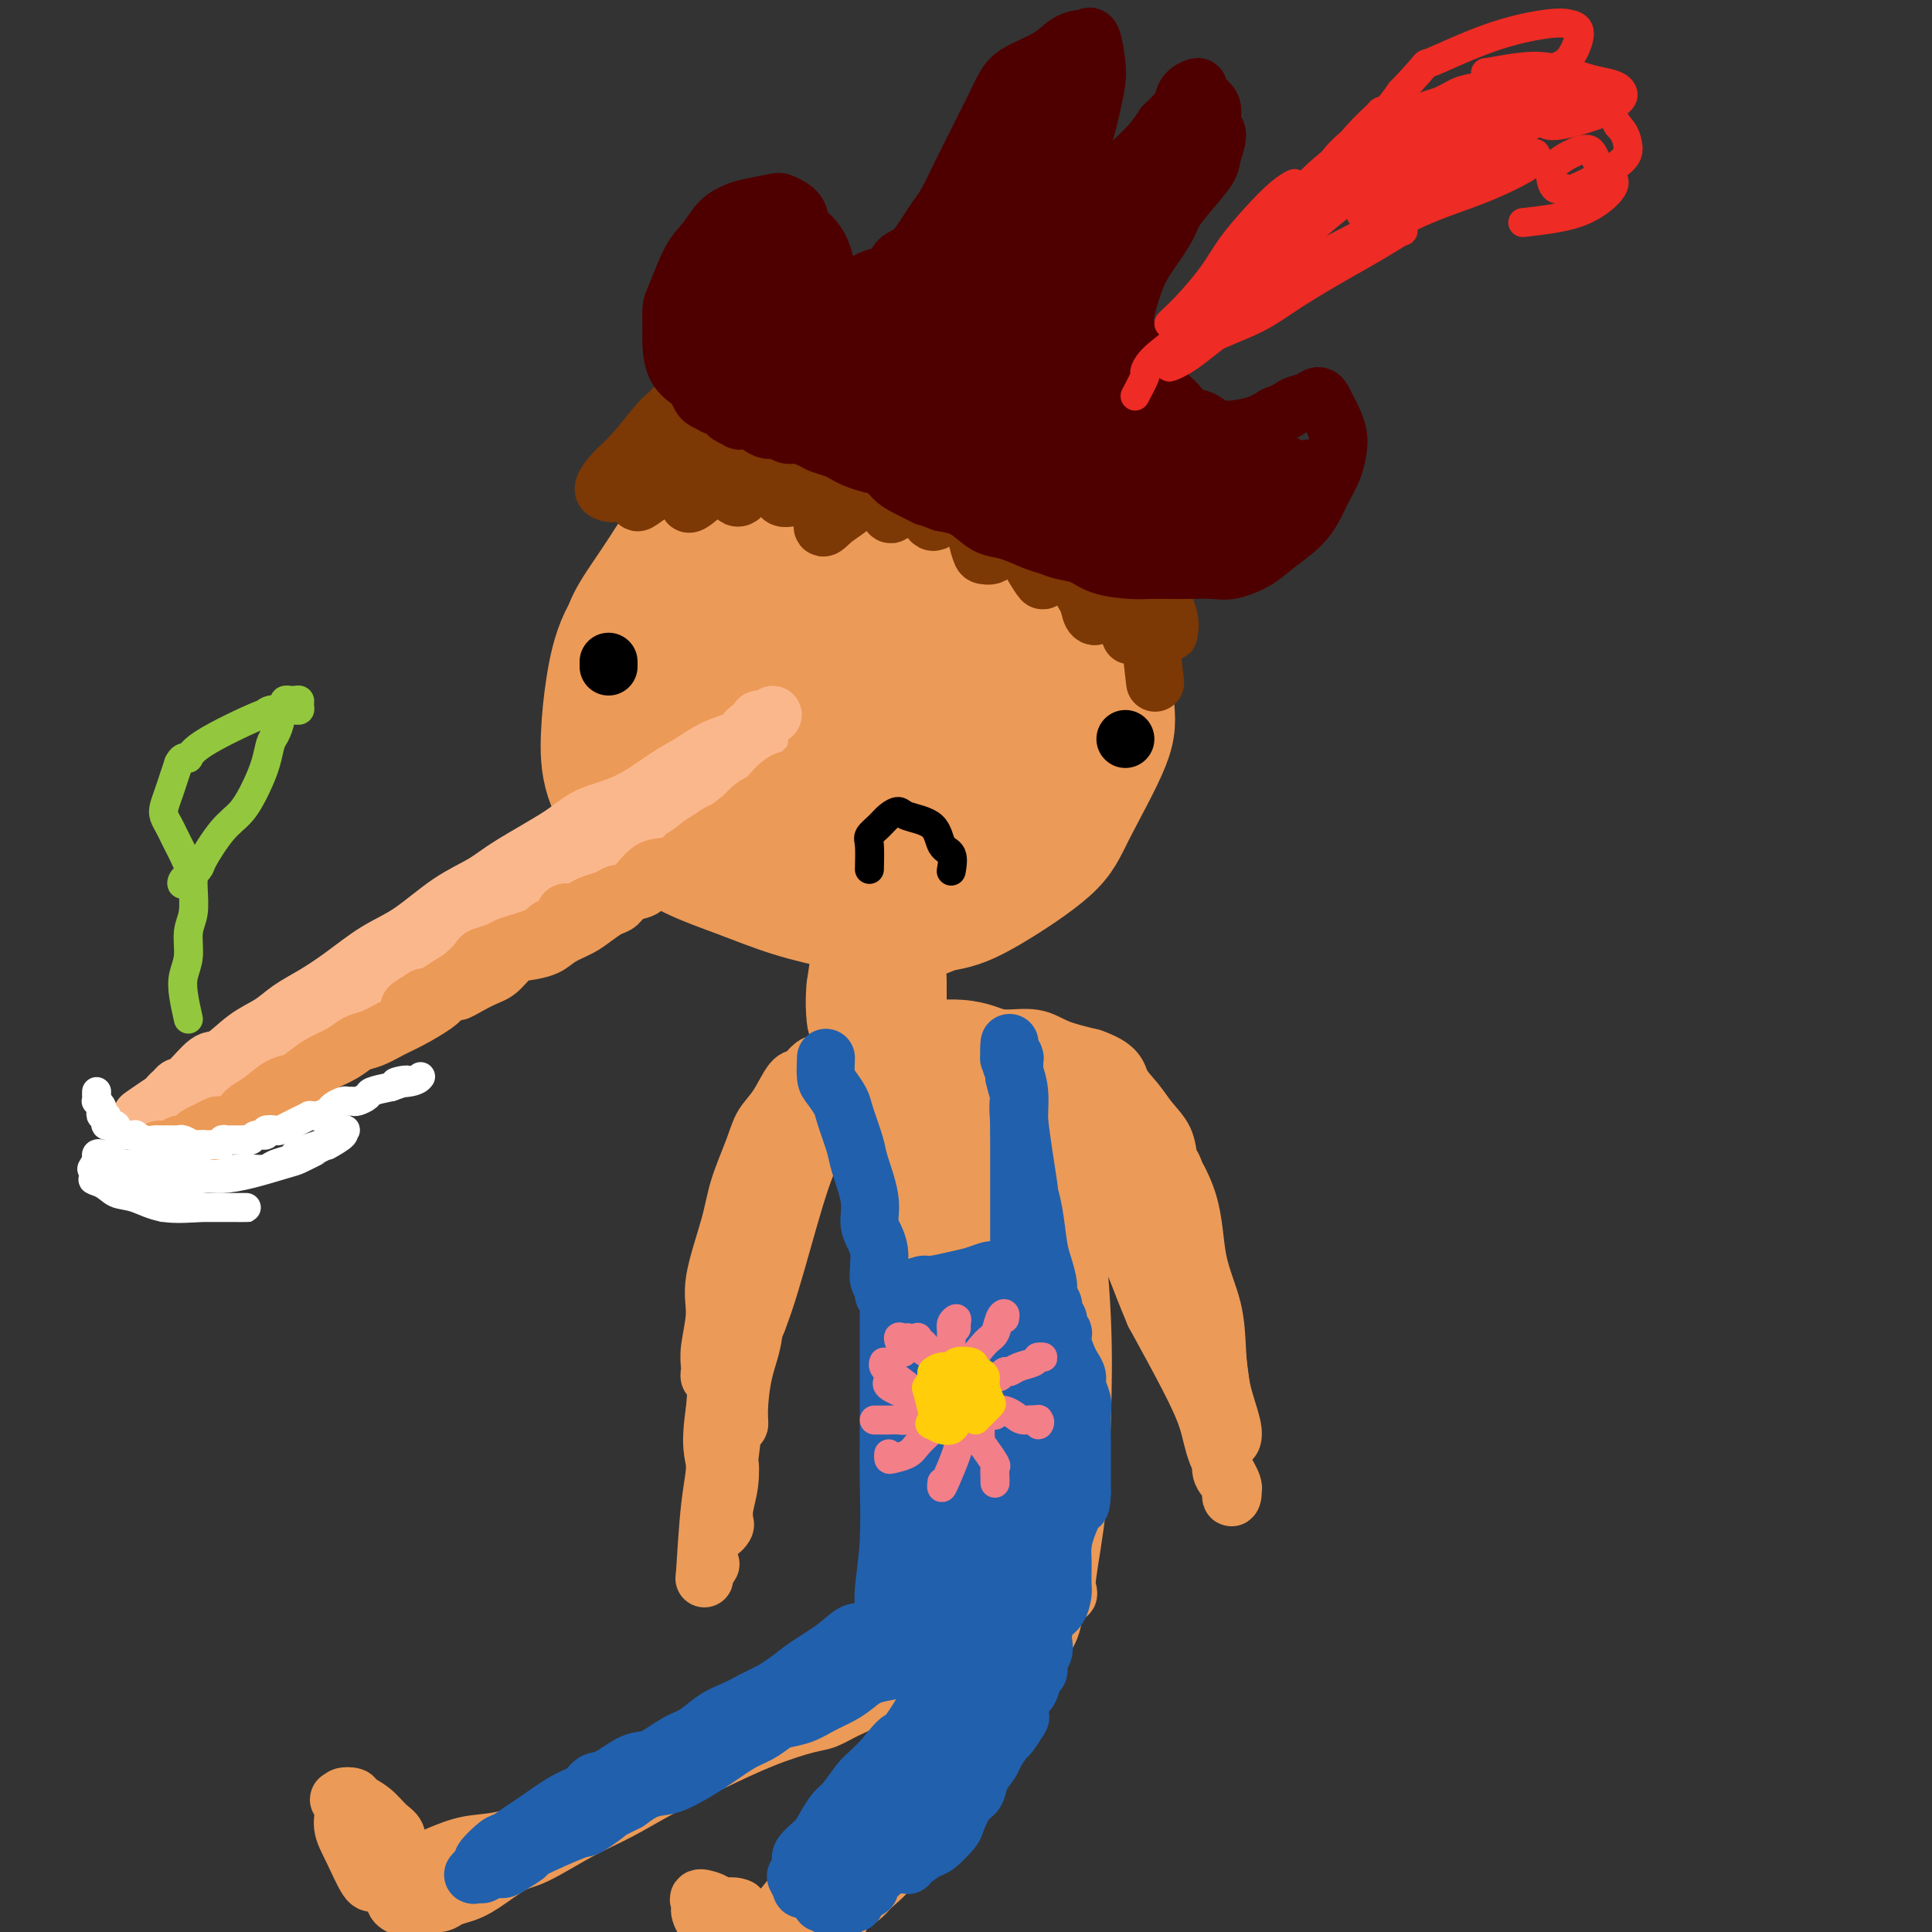 <svg viewBox='0 0 400 400' version='1.1' xmlns='http://www.w3.org/2000/svg' xmlns:xlink='http://www.w3.org/1999/xlink'><rect x="0" y="0" width="400" height="400" fill="#333333" stroke="none"/><g fill='none' stroke='#EC9A57' stroke-width='20' stroke-linecap='round' stroke-linejoin='round'><path d='M140,110c0.761,-0.726 1.522,-1.451 2,-2c0.478,-0.549 0.674,-0.921 1,-1c0.326,-0.079 0.781,0.135 1,0c0.219,-0.135 0.202,-0.619 0,-1c-0.202,-0.381 -0.590,-0.661 0,-1c0.590,-0.339 2.159,-0.739 3,-1c0.841,-0.261 0.953,-0.384 2,-1c1.047,-0.616 3.028,-1.724 4,-2c0.972,-0.276 0.933,0.280 2,0c1.067,-0.280 3.238,-1.397 5,-2c1.762,-0.603 3.114,-0.690 5,-1c1.886,-0.310 4.305,-0.841 6,-1c1.695,-0.159 2.665,0.054 4,0c1.335,-0.054 3.035,-0.375 5,0c1.965,0.375 4.194,1.444 6,2c1.806,0.556 3.189,0.597 5,1c1.811,0.403 4.050,1.168 6,2c1.950,0.832 3.609,1.733 5,3c1.391,1.267 2.512,2.901 4,4c1.488,1.099 3.343,1.663 5,3c1.657,1.337 3.117,3.445 4,5c0.883,1.555 1.189,2.555 2,4c0.811,1.445 2.128,3.334 3,5c0.872,1.666 1.300,3.108 2,5c0.700,1.892 1.674,4.233 2,6c0.326,1.767 0.005,2.958 0,5c-0.005,2.042 0.306,4.934 0,7c-0.306,2.066 -1.230,3.304 -2,5c-0.770,1.696 -1.385,3.848 -2,6'/><path d='M220,160c-1.106,4.955 -1.873,5.843 -3,7c-1.127,1.157 -2.616,2.583 -4,4c-1.384,1.417 -2.665,2.824 -5,4c-2.335,1.176 -5.726,2.121 -9,3c-3.274,0.879 -6.432,1.690 -9,2c-2.568,0.310 -4.545,0.117 -7,0c-2.455,-0.117 -5.389,-0.160 -8,0c-2.611,0.160 -4.898,0.522 -7,0c-2.102,-0.522 -4.017,-1.929 -7,-3c-2.983,-1.071 -7.032,-1.805 -10,-3c-2.968,-1.195 -4.854,-2.852 -7,-4c-2.146,-1.148 -4.553,-1.786 -6,-3c-1.447,-1.214 -1.933,-3.002 -3,-5c-1.067,-1.998 -2.713,-4.206 -4,-6c-1.287,-1.794 -2.215,-3.173 -3,-5c-0.785,-1.827 -1.428,-4.100 -2,-6c-0.572,-1.900 -1.072,-3.425 -1,-5c0.072,-1.575 0.715,-3.200 1,-5c0.285,-1.800 0.210,-3.777 1,-6c0.790,-2.223 2.443,-4.694 4,-7c1.557,-2.306 3.016,-4.449 4,-6c0.984,-1.551 1.491,-2.510 3,-4c1.509,-1.490 4.019,-3.510 6,-5c1.981,-1.490 3.431,-2.450 6,-4c2.569,-1.550 6.255,-3.691 9,-5c2.745,-1.309 4.550,-1.786 7,-2c2.450,-0.214 5.546,-0.165 8,0c2.454,0.165 4.266,0.446 7,1c2.734,0.554 6.390,1.380 10,2c3.610,0.620 7.174,1.034 10,2c2.826,0.966 4.913,2.483 7,4'/><path d='M208,105c6.591,2.103 6.068,2.861 7,4c0.932,1.139 3.318,2.658 5,4c1.682,1.342 2.659,2.506 4,5c1.341,2.494 3.045,6.317 4,9c0.955,2.683 1.160,4.225 1,7c-0.160,2.775 -0.685,6.782 -1,10c-0.315,3.218 -0.421,5.646 -1,8c-0.579,2.354 -1.633,4.632 -3,8c-1.367,3.368 -3.048,7.826 -5,11c-1.952,3.174 -4.177,5.066 -6,7c-1.823,1.934 -3.246,3.911 -6,6c-2.754,2.089 -6.841,4.288 -10,6c-3.159,1.712 -5.390,2.935 -9,3c-3.610,0.065 -8.598,-1.029 -13,-2c-4.402,-0.971 -8.220,-1.820 -12,-3c-3.780,-1.180 -7.524,-2.692 -11,-4c-3.476,-1.308 -6.683,-2.411 -10,-4c-3.317,-1.589 -6.743,-3.662 -9,-5c-2.257,-1.338 -3.345,-1.940 -5,-4c-1.655,-2.060 -3.878,-5.579 -5,-9c-1.122,-3.421 -1.145,-6.744 -1,-10c0.145,-3.256 0.457,-6.447 1,-10c0.543,-3.553 1.317,-7.470 3,-11c1.683,-3.530 4.274,-6.673 7,-10c2.726,-3.327 5.587,-6.838 9,-10c3.413,-3.162 7.379,-5.976 12,-9c4.621,-3.024 9.899,-6.258 15,-8c5.101,-1.742 10.027,-1.993 14,-2c3.973,-0.007 6.993,0.229 10,1c3.007,0.771 6.002,2.077 9,4c2.998,1.923 5.999,4.461 9,7'/><path d='M211,104c4.455,3.497 6.594,6.741 9,10c2.406,3.259 5.080,6.533 7,9c1.920,2.467 3.085,4.126 4,8c0.915,3.874 1.581,9.965 2,14c0.419,4.035 0.593,6.016 -1,10c-1.593,3.984 -4.952,9.970 -7,14c-2.048,4.030 -2.784,6.103 -6,9c-3.216,2.897 -8.910,6.616 -13,9c-4.090,2.384 -6.576,3.432 -10,4c-3.424,0.568 -7.787,0.656 -12,0c-4.213,-0.656 -8.277,-2.055 -14,-5c-5.723,-2.945 -13.106,-7.435 -18,-11c-4.894,-3.565 -7.300,-6.204 -10,-9c-2.700,-2.796 -5.694,-5.749 -7,-10c-1.306,-4.251 -0.922,-9.800 -1,-14c-0.078,-4.200 -0.617,-7.051 1,-11c1.617,-3.949 5.390,-8.998 9,-13c3.610,-4.002 7.059,-6.958 11,-10c3.941,-3.042 8.376,-6.169 13,-9c4.624,-2.831 9.438,-5.364 15,-7c5.562,-1.636 11.871,-2.373 17,-1c5.129,1.373 9.076,4.856 12,8c2.924,3.144 4.825,5.950 6,10c1.175,4.050 1.626,9.344 2,14c0.374,4.656 0.672,8.672 -1,14c-1.672,5.328 -5.313,11.966 -8,17c-2.687,5.034 -4.419,8.465 -8,12c-3.581,3.535 -9.011,7.174 -13,9c-3.989,1.826 -6.535,1.838 -10,2c-3.465,0.162 -7.847,0.475 -13,-2c-5.153,-2.475 -11.076,-7.737 -17,-13'/><path d='M150,162c-4.552,-4.347 -7.431,-8.716 -10,-12c-2.569,-3.284 -4.826,-5.483 -4,-10c0.826,-4.517 4.737,-11.351 7,-15c2.263,-3.649 2.878,-4.112 5,-6c2.122,-1.888 5.753,-5.201 12,-8c6.247,-2.799 15.112,-5.085 22,-6c6.888,-0.915 11.800,-0.460 17,0c5.200,0.460 10.689,0.927 15,4c4.311,3.073 7.446,8.754 9,13c1.554,4.246 1.529,7.057 0,12c-1.529,4.943 -4.560,12.017 -8,17c-3.440,4.983 -7.288,7.874 -11,11c-3.712,3.126 -7.288,6.488 -11,9c-3.712,2.512 -7.560,4.176 -12,4c-4.440,-0.176 -9.472,-2.190 -13,-5c-3.528,-2.810 -5.552,-6.415 -8,-10c-2.448,-3.585 -5.320,-7.150 -7,-13c-1.680,-5.850 -2.170,-13.986 -2,-19c0.170,-5.014 0.998,-6.905 4,-10c3.002,-3.095 8.177,-7.394 13,-10c4.823,-2.606 9.293,-3.520 14,-4c4.707,-0.480 9.651,-0.525 15,2c5.349,2.525 11.102,7.622 14,12c2.898,4.378 2.940,8.039 1,14c-1.940,5.961 -5.862,14.224 -10,20c-4.138,5.776 -8.492,9.066 -13,12c-4.508,2.934 -9.169,5.513 -13,7c-3.831,1.487 -6.831,1.883 -10,0c-3.169,-1.883 -6.507,-6.045 -9,-10c-2.493,-3.955 -4.141,-7.701 -4,-12c0.141,-4.299 2.070,-9.149 4,-14'/><path d='M157,135c2.161,-3.882 5.564,-6.588 9,-9c3.436,-2.412 6.907,-4.530 12,-6c5.093,-1.470 11.810,-2.292 16,-1c4.190,1.292 5.853,4.697 7,8c1.147,3.303 1.779,6.503 0,11c-1.779,4.497 -5.970,10.291 -10,15c-4.030,4.709 -7.898,8.333 -11,11c-3.102,2.667 -5.439,4.378 -9,5c-3.561,0.622 -8.348,0.155 -11,-2c-2.652,-2.155 -3.170,-5.998 -4,-10c-0.830,-4.002 -1.974,-8.162 -1,-14c0.974,-5.838 4.064,-13.355 7,-18c2.936,-4.645 5.717,-6.420 10,-8c4.283,-1.580 10.066,-2.966 14,-2c3.934,0.966 6.017,4.283 7,8c0.983,3.717 0.864,7.833 0,12c-0.864,4.167 -2.472,8.384 -5,13c-2.528,4.616 -5.974,9.630 -9,13c-3.026,3.370 -5.632,5.097 -8,5c-2.368,-0.097 -4.500,-2.016 -6,-4c-1.500,-1.984 -2.369,-4.033 -3,-8c-0.631,-3.967 -1.025,-9.853 0,-14c1.025,-4.147 3.470,-6.554 6,-9c2.530,-2.446 5.146,-4.931 8,-6c2.854,-1.069 5.947,-0.722 8,0c2.053,0.722 3.066,1.818 3,5c-0.066,3.182 -1.211,8.449 -3,13c-1.789,4.551 -4.222,8.385 -6,11c-1.778,2.615 -2.902,4.012 -4,5c-1.098,0.988 -2.171,1.568 -3,1c-0.829,-0.568 -1.415,-2.284 -2,-4'/><path d='M169,156c-0.386,-2.638 -0.351,-7.232 0,-11c0.351,-3.768 1.018,-6.710 2,-9c0.982,-2.290 2.279,-3.930 4,-5c1.721,-1.070 3.866,-1.571 5,-1c1.134,0.571 1.257,2.214 1,5c-0.257,2.786 -0.894,6.715 -2,10c-1.106,3.285 -2.681,5.924 -4,8c-1.319,2.076 -2.382,3.587 -4,5c-1.618,1.413 -3.791,2.726 -5,3c-1.209,0.274 -1.454,-0.491 -2,-2c-0.546,-1.509 -1.393,-3.763 -1,-6c0.393,-2.237 2.028,-4.459 4,-6c1.972,-1.541 4.283,-2.402 6,-3c1.717,-0.598 2.841,-0.934 4,-1c1.159,-0.066 2.352,0.137 2,2c-0.352,1.863 -2.249,5.386 -4,8c-1.751,2.614 -3.358,4.318 -4,5c-0.642,0.682 -0.321,0.341 0,0'/></g>
<g fill='none' stroke='#FBB78C' stroke-width='12' stroke-linecap='round' stroke-linejoin='round'><path d='M160,148c-0.718,0.448 -1.436,0.897 -2,1c-0.564,0.103 -0.975,-0.139 -1,0c-0.025,0.139 0.335,0.660 0,1c-0.335,0.340 -1.367,0.501 -2,1c-0.633,0.499 -0.868,1.338 -2,2c-1.132,0.662 -3.159,1.149 -5,2c-1.841,0.851 -3.494,2.066 -5,3c-1.506,0.934 -2.864,1.586 -5,3c-2.136,1.414 -5.052,3.589 -8,5c-2.948,1.411 -5.930,2.059 -8,3c-2.070,0.941 -3.227,2.177 -6,4c-2.773,1.823 -7.163,4.233 -10,6c-2.837,1.767 -4.123,2.892 -6,4c-1.877,1.108 -4.346,2.201 -7,4c-2.654,1.799 -5.494,4.305 -8,6c-2.506,1.695 -4.679,2.579 -7,4c-2.321,1.421 -4.790,3.379 -7,5c-2.210,1.621 -4.160,2.905 -6,4c-1.840,1.095 -3.569,2.002 -5,3c-1.431,0.998 -2.565,2.085 -4,3c-1.435,0.915 -3.172,1.656 -5,3c-1.828,1.344 -3.746,3.291 -5,4c-1.254,0.709 -1.842,0.179 -3,1c-1.158,0.821 -2.884,2.994 -4,4c-1.116,1.006 -1.622,0.844 -2,1c-0.378,0.156 -0.627,0.629 -1,1c-0.373,0.371 -0.870,0.638 -1,1c-0.130,0.362 0.106,0.818 0,1c-0.106,0.182 -0.553,0.091 -1,0'/><path d='M34,228c-9.195,6.344 -2.683,1.703 0,0c2.683,-1.703 1.536,-0.467 1,0c-0.536,0.467 -0.460,0.167 0,0c0.460,-0.167 1.304,-0.199 2,-1c0.696,-0.801 1.244,-2.371 2,-3c0.756,-0.629 1.721,-0.317 3,-1c1.279,-0.683 2.871,-2.361 4,-3c1.129,-0.639 1.793,-0.240 3,-1c1.207,-0.760 2.956,-2.678 5,-4c2.044,-1.322 4.382,-2.048 6,-3c1.618,-0.952 2.516,-2.131 4,-3c1.484,-0.869 3.555,-1.429 5,-2c1.445,-0.571 2.266,-1.152 4,-2c1.734,-0.848 4.382,-1.961 6,-3c1.618,-1.039 2.207,-2.004 4,-3c1.793,-0.996 4.789,-2.024 7,-3c2.211,-0.976 3.635,-1.902 5,-3c1.365,-1.098 2.670,-2.369 5,-4c2.330,-1.631 5.687,-3.623 8,-5c2.313,-1.377 3.584,-2.140 5,-3c1.416,-0.860 2.976,-1.817 5,-3c2.024,-1.183 4.512,-2.591 7,-4'/><path d='M125,174c14.720,-8.877 6.019,-4.068 4,-3c-2.019,1.068 2.642,-1.605 5,-3c2.358,-1.395 2.412,-1.510 3,-2c0.588,-0.490 1.709,-1.353 3,-2c1.291,-0.647 2.752,-1.077 4,-2c1.248,-0.923 2.282,-2.337 3,-3c0.718,-0.663 1.119,-0.574 2,-1c0.881,-0.426 2.240,-1.367 3,-2c0.760,-0.633 0.920,-0.958 1,-1c0.080,-0.042 0.081,0.199 0,0c-0.081,-0.199 -0.243,-0.838 0,-1c0.243,-0.162 0.889,0.153 1,0c0.111,-0.153 -0.315,-0.773 0,-1c0.315,-0.227 1.370,-0.061 2,0c0.630,0.061 0.835,0.016 1,0c0.165,-0.016 0.292,-0.004 0,0c-0.292,0.004 -1.002,0.001 -1,0c0.002,-0.001 0.715,-0.000 1,0c0.285,0.000 0.143,0.000 0,0'/></g>
<g fill='none' stroke='#EC9A57' stroke-width='12' stroke-linecap='round' stroke-linejoin='round'><path d='M32,242c-0.112,-0.422 -0.223,-0.844 0,-1c0.223,-0.156 0.781,-0.045 1,0c0.219,0.045 0.100,0.024 0,0c-0.100,-0.024 -0.183,-0.053 0,0c0.183,0.053 0.630,0.187 1,0c0.370,-0.187 0.663,-0.694 1,-1c0.337,-0.306 0.720,-0.411 1,-1c0.280,-0.589 0.459,-1.663 1,-2c0.541,-0.337 1.445,0.064 2,0c0.555,-0.064 0.763,-0.591 1,-1c0.237,-0.409 0.504,-0.700 1,-1c0.496,-0.300 1.220,-0.608 2,-1c0.780,-0.392 1.614,-0.866 2,-1c0.386,-0.134 0.323,0.073 1,0c0.677,-0.073 2.096,-0.424 3,-1c0.904,-0.576 1.295,-1.376 2,-2c0.705,-0.624 1.724,-1.073 3,-2c1.276,-0.927 2.810,-2.331 4,-3c1.190,-0.669 2.037,-0.603 3,-1c0.963,-0.397 2.042,-1.257 3,-2c0.958,-0.743 1.796,-1.368 3,-2c1.204,-0.632 2.774,-1.270 4,-2c1.226,-0.730 2.107,-1.550 3,-2c0.893,-0.450 1.797,-0.529 3,-1c1.203,-0.471 2.704,-1.332 4,-2c1.296,-0.668 2.387,-1.141 4,-2c1.613,-0.859 3.746,-2.102 5,-3c1.254,-0.898 1.627,-1.449 2,-2'/><path d='M92,206c9.773,-5.695 4.206,-1.932 3,-1c-1.206,0.932 1.949,-0.968 4,-2c2.051,-1.032 2.999,-1.197 4,-2c1.001,-0.803 2.057,-2.246 3,-3c0.943,-0.754 1.774,-0.821 3,-1c1.226,-0.179 2.846,-0.472 4,-1c1.154,-0.528 1.843,-1.292 3,-2c1.157,-0.708 2.784,-1.359 4,-2c1.216,-0.641 2.021,-1.270 3,-2c0.979,-0.730 2.133,-1.560 3,-2c0.867,-0.440 1.447,-0.489 2,-1c0.553,-0.511 1.077,-1.483 2,-2c0.923,-0.517 2.243,-0.580 3,-1c0.757,-0.420 0.951,-1.197 2,-2c1.049,-0.803 2.952,-1.634 4,-2c1.048,-0.366 1.239,-0.269 2,-1c0.761,-0.731 2.091,-2.289 3,-3c0.909,-0.711 1.398,-0.574 2,-1c0.602,-0.426 1.316,-1.413 2,-2c0.684,-0.587 1.338,-0.773 2,-1c0.662,-0.227 1.332,-0.493 2,-1c0.668,-0.507 1.332,-1.253 2,-2c0.668,-0.747 1.338,-1.496 2,-2c0.662,-0.504 1.315,-0.765 2,-1c0.685,-0.235 1.403,-0.444 2,-1c0.597,-0.556 1.073,-1.459 2,-2c0.927,-0.541 2.304,-0.720 3,-1c0.696,-0.280 0.712,-0.663 1,-1c0.288,-0.337 0.847,-0.629 1,-1c0.153,-0.371 -0.099,-0.820 0,-1c0.099,-0.180 0.550,-0.090 1,0'/><path d='M168,159c5.327,-4.086 1.146,-1.802 0,-1c-1.146,0.802 0.743,0.123 1,0c0.257,-0.123 -1.116,0.312 -2,1c-0.884,0.688 -1.277,1.630 -2,2c-0.723,0.370 -1.774,0.169 -3,1c-1.226,0.831 -2.627,2.693 -4,4c-1.373,1.307 -2.720,2.059 -4,3c-1.280,0.941 -2.495,2.070 -4,3c-1.505,0.930 -3.299,1.660 -5,3c-1.701,1.340 -3.308,3.290 -5,4c-1.692,0.710 -3.468,0.179 -5,1c-1.532,0.821 -2.819,2.993 -4,4c-1.181,1.007 -2.255,0.848 -3,1c-0.745,0.152 -1.161,0.613 -2,1c-0.839,0.387 -2.103,0.699 -3,1c-0.897,0.301 -1.428,0.591 -2,1c-0.572,0.409 -1.185,0.936 -2,1c-0.815,0.064 -1.831,-0.334 -2,0c-0.169,0.334 0.510,1.399 0,2c-0.510,0.601 -2.210,0.738 -3,1c-0.790,0.262 -0.672,0.647 -1,1c-0.328,0.353 -1.104,0.672 -2,1c-0.896,0.328 -1.912,0.663 -3,1c-1.088,0.337 -2.248,0.674 -3,1c-0.752,0.326 -1.096,0.639 -2,1c-0.904,0.361 -2.366,0.768 -3,1c-0.634,0.232 -0.438,0.289 -1,1c-0.562,0.711 -1.882,2.076 -3,3c-1.118,0.924 -2.034,1.407 -3,2c-0.966,0.593 -1.983,1.297 -3,2'/><path d='M90,206c-8.444,4.422 -4.556,1.978 -3,1c1.556,-0.978 0.778,-0.489 0,0'/><path d='M33,238c-0.483,1.163 -0.967,2.326 -1,3c-0.033,0.674 0.383,0.860 1,1c0.617,0.140 1.433,0.233 3,0c1.567,-0.233 3.883,-0.794 5,-1c1.117,-0.206 1.033,-0.059 1,0c-0.033,0.059 -0.017,0.029 0,0'/></g>
<g fill='none' stroke='#000000' stroke-width='12' stroke-linecap='round' stroke-linejoin='round'><path d='M126,138c0.000,-0.417 0.000,-0.833 0,-1c0.000,-0.167 0.000,-0.083 0,0'/><path d='M233,153c0.000,0.000 0.000,0.000 0,0c0.000,0.000 0.000,0.000 0,0'/></g>
<g fill='none' stroke='#7C3805' stroke-width='12' stroke-linecap='round' stroke-linejoin='round'><path d='M141,83c-0.760,0.751 -1.519,1.502 -2,2c-0.481,0.498 -0.683,0.743 -1,1c-0.317,0.257 -0.748,0.527 -2,2c-1.252,1.473 -3.324,4.148 -5,6c-1.676,1.852 -2.958,2.882 -4,4c-1.042,1.118 -1.846,2.326 -2,3c-0.154,0.674 0.342,0.815 1,1c0.658,0.185 1.479,0.416 3,-1c1.521,-1.416 3.741,-4.477 6,-7c2.259,-2.523 4.555,-4.507 7,-7c2.445,-2.493 5.038,-5.494 7,-7c1.962,-1.506 3.291,-1.517 4,-2c0.709,-0.483 0.797,-1.437 0,-1c-0.797,0.437 -2.477,2.265 -4,4c-1.523,1.735 -2.887,3.376 -5,6c-2.113,2.624 -4.975,6.230 -7,9c-2.025,2.770 -3.211,4.703 -4,6c-0.789,1.297 -1.179,1.956 -1,2c0.179,0.044 0.927,-0.528 3,-2c2.073,-1.472 5.473,-3.846 8,-6c2.527,-2.154 4.183,-4.088 6,-6c1.817,-1.912 3.796,-3.800 6,-6c2.204,-2.200 4.633,-4.711 6,-6c1.367,-1.289 1.672,-1.354 1,-1c-0.672,0.354 -2.321,1.128 -4,3c-1.679,1.872 -3.388,4.842 -5,7c-1.612,2.158 -3.126,3.504 -5,6c-1.874,2.496 -4.107,6.142 -5,8c-0.893,1.858 -0.447,1.929 0,2'/><path d='M143,103c-1.875,3.393 2.437,-0.623 5,-3c2.563,-2.377 3.378,-3.114 5,-5c1.622,-1.886 4.050,-4.920 6,-7c1.950,-2.080 3.421,-3.206 5,-5c1.579,-1.794 3.266,-4.256 4,-5c0.734,-0.744 0.514,0.230 0,1c-0.514,0.770 -1.323,1.337 -3,3c-1.677,1.663 -4.222,4.423 -6,7c-1.778,2.577 -2.789,4.970 -4,7c-1.211,2.030 -2.622,3.697 -3,5c-0.378,1.303 0.277,2.240 1,2c0.723,-0.240 1.516,-1.659 3,-3c1.484,-1.341 3.661,-2.604 6,-5c2.339,-2.396 4.841,-5.923 7,-9c2.159,-3.077 3.977,-5.702 5,-7c1.023,-1.298 1.252,-1.268 1,-1c-0.252,0.268 -0.985,0.773 -2,2c-1.015,1.227 -2.313,3.175 -4,6c-1.687,2.825 -3.765,6.527 -5,9c-1.235,2.473 -1.627,3.718 -2,5c-0.373,1.282 -0.726,2.602 0,3c0.726,0.398 2.533,-0.127 4,-1c1.467,-0.873 2.595,-2.094 4,-4c1.405,-1.906 3.086,-4.496 5,-7c1.914,-2.504 4.059,-4.921 5,-7c0.941,-2.079 0.676,-3.820 1,-5c0.324,-1.180 1.236,-1.800 1,-1c-0.236,0.800 -1.620,3.018 -3,5c-1.380,1.982 -2.756,3.726 -4,7c-1.244,3.274 -2.355,8.078 -3,11c-0.645,2.922 -0.822,3.961 -1,5'/><path d='M171,106c-1.515,4.763 -0.302,3.170 1,2c1.302,-1.170 2.693,-1.916 4,-3c1.307,-1.084 2.529,-2.507 4,-5c1.471,-2.493 3.190,-6.056 4,-9c0.810,-2.944 0.711,-5.267 1,-7c0.289,-1.733 0.966,-2.874 1,-3c0.034,-0.126 -0.576,0.764 -1,2c-0.424,1.236 -0.662,2.819 -1,5c-0.338,2.181 -0.774,4.961 -1,8c-0.226,3.039 -0.241,6.337 0,8c0.241,1.663 0.736,1.693 1,2c0.264,0.307 0.295,0.893 1,0c0.705,-0.893 2.084,-3.264 3,-5c0.916,-1.736 1.371,-2.837 2,-5c0.629,-2.163 1.433,-5.389 2,-8c0.567,-2.611 0.898,-4.607 1,-6c0.102,-1.393 -0.026,-2.183 0,-2c0.026,0.183 0.205,1.339 0,4c-0.205,2.661 -0.795,6.825 -1,10c-0.205,3.175 -0.027,5.360 0,7c0.027,1.640 -0.098,2.735 0,4c0.098,1.265 0.418,2.699 1,3c0.582,0.301 1.427,-0.532 2,-2c0.573,-1.468 0.874,-3.570 1,-6c0.126,-2.430 0.076,-5.188 0,-8c-0.076,-2.812 -0.180,-5.680 0,-8c0.180,-2.320 0.642,-4.094 1,-5c0.358,-0.906 0.611,-0.944 1,0c0.389,0.944 0.912,2.869 1,5c0.088,2.131 -0.261,4.466 0,8c0.261,3.534 1.130,8.267 2,13'/><path d='M201,105c1.044,6.005 1.654,8.018 2,9c0.346,0.982 0.427,0.932 1,1c0.573,0.068 1.636,0.255 2,-1c0.364,-1.255 0.029,-3.952 0,-6c-0.029,-2.048 0.248,-3.448 0,-7c-0.248,-3.552 -1.021,-9.258 -1,-13c0.021,-3.742 0.837,-5.521 1,-6c0.163,-0.479 -0.328,0.340 0,2c0.328,1.660 1.475,4.160 2,7c0.525,2.840 0.428,6.021 1,10c0.572,3.979 1.814,8.755 3,12c1.186,3.245 2.315,4.959 3,6c0.685,1.041 0.926,1.411 1,1c0.074,-0.411 -0.019,-1.602 0,-3c0.019,-1.398 0.150,-3.003 0,-6c-0.150,-2.997 -0.582,-7.387 -1,-11c-0.418,-3.613 -0.821,-6.449 -1,-8c-0.179,-1.551 -0.132,-1.819 0,-1c0.132,0.819 0.350,2.723 1,5c0.650,2.277 1.734,4.925 3,9c1.266,4.075 2.715,9.576 4,13c1.285,3.424 2.405,4.773 3,6c0.595,1.227 0.663,2.334 1,3c0.337,0.666 0.941,0.892 1,0c0.059,-0.892 -0.427,-2.902 -1,-5c-0.573,-2.098 -1.234,-4.282 -2,-8c-0.766,-3.718 -1.636,-8.969 -2,-12c-0.364,-3.031 -0.221,-3.843 0,-4c0.221,-0.157 0.521,0.342 1,3c0.479,2.658 1.137,7.474 2,11c0.863,3.526 1.932,5.763 3,8'/><path d='M228,120c1.710,4.757 2.986,5.650 4,7c1.014,1.350 1.767,3.156 2,4c0.233,0.844 -0.053,0.727 0,0c0.053,-0.727 0.445,-2.064 0,-5c-0.445,-2.936 -1.728,-7.470 -3,-11c-1.272,-3.530 -2.534,-6.056 -3,-8c-0.466,-1.944 -0.135,-3.306 0,-3c0.135,0.306 0.074,2.280 1,5c0.926,2.720 2.838,6.186 4,9c1.162,2.814 1.572,4.975 3,7c1.428,2.025 3.872,3.913 5,5c1.128,1.087 0.938,1.374 1,1c0.062,-0.374 0.374,-1.408 0,-3c-0.374,-1.592 -1.434,-3.741 -2,-5c-0.566,-1.259 -0.636,-1.626 -1,-1c-0.364,0.626 -1.021,2.245 -1,6c0.021,3.755 0.720,9.644 1,12c0.280,2.356 0.140,1.178 0,0'/></g>
<g fill='none' stroke='#4E0000' stroke-width='12' stroke-linecap='round' stroke-linejoin='round'><path d='M148,84c-0.760,-0.366 -1.520,-0.732 -2,-1c-0.480,-0.268 -0.679,-0.439 -1,-1c-0.321,-0.561 -0.766,-1.513 -1,-2c-0.234,-0.487 -0.259,-0.508 -1,-1c-0.741,-0.492 -2.197,-1.454 -3,-3c-0.803,-1.546 -0.952,-3.677 -1,-5c-0.048,-1.323 0.007,-1.837 0,-3c-0.007,-1.163 -0.074,-2.976 0,-4c0.074,-1.024 0.288,-1.258 1,-3c0.712,-1.742 1.920,-4.991 3,-7c1.080,-2.009 2.030,-2.776 3,-4c0.970,-1.224 1.960,-2.904 3,-4c1.040,-1.096 2.132,-1.609 3,-2c0.868,-0.391 1.513,-0.659 3,-1c1.487,-0.341 3.816,-0.755 5,-1c1.184,-0.245 1.224,-0.320 2,0c0.776,0.320 2.288,1.034 3,2c0.712,0.966 0.625,2.184 1,3c0.375,0.816 1.212,1.230 2,2c0.788,0.770 1.526,1.894 2,3c0.474,1.106 0.685,2.192 1,3c0.315,0.808 0.736,1.337 1,2c0.264,0.663 0.372,1.461 1,2c0.628,0.539 1.778,0.821 2,1c0.222,0.179 -0.482,0.255 0,0c0.482,-0.255 2.150,-0.842 3,-1c0.850,-0.158 0.883,0.111 1,0c0.117,-0.111 0.319,-0.603 1,-1c0.681,-0.397 1.840,-0.698 3,-1'/><path d='M183,57c2.086,-0.922 2.301,-2.225 3,-3c0.699,-0.775 1.881,-1.020 3,-2c1.119,-0.980 2.176,-2.695 3,-4c0.824,-1.305 1.414,-2.200 2,-3c0.586,-0.800 1.168,-1.504 2,-3c0.832,-1.496 1.913,-3.783 3,-6c1.087,-2.217 2.178,-4.365 3,-6c0.822,-1.635 1.374,-2.758 2,-4c0.626,-1.242 1.325,-2.602 2,-4c0.675,-1.398 1.326,-2.834 2,-4c0.674,-1.166 1.371,-2.063 3,-3c1.629,-0.937 4.191,-1.916 6,-3c1.809,-1.084 2.867,-2.275 4,-3c1.133,-0.725 2.343,-0.985 3,-1c0.657,-0.015 0.762,0.215 1,0c0.238,-0.215 0.609,-0.876 1,0c0.391,0.876 0.803,3.289 1,5c0.197,1.711 0.179,2.718 0,4c-0.179,1.282 -0.521,2.837 -1,5c-0.479,2.163 -1.096,4.932 -2,7c-0.904,2.068 -2.095,3.434 -3,5c-0.905,1.566 -1.524,3.332 -2,5c-0.476,1.668 -0.808,3.238 -1,4c-0.192,0.762 -0.245,0.717 0,1c0.245,0.283 0.788,0.895 2,1c1.212,0.105 3.094,-0.295 4,-1c0.906,-0.705 0.837,-1.714 2,-3c1.163,-1.286 3.559,-2.850 5,-4c1.441,-1.150 1.926,-1.887 3,-3c1.074,-1.113 2.735,-2.604 4,-4c1.265,-1.396 2.132,-2.698 3,-4'/><path d='M241,26c4.129,-3.969 3.950,-4.392 4,-5c0.050,-0.608 0.329,-1.402 1,-2c0.671,-0.598 1.734,-1.001 2,-1c0.266,0.001 -0.264,0.407 0,1c0.264,0.593 1.321,1.373 2,2c0.679,0.627 0.980,1.099 1,2c0.020,0.901 -0.242,2.229 0,3c0.242,0.771 0.986,0.986 1,2c0.014,1.014 -0.704,2.828 -1,4c-0.296,1.172 -0.169,1.703 -1,3c-0.831,1.297 -2.618,3.362 -4,5c-1.382,1.638 -2.359,2.849 -3,4c-0.641,1.151 -0.946,2.240 -2,4c-1.054,1.760 -2.857,4.190 -4,6c-1.143,1.810 -1.625,2.999 -2,4c-0.375,1.001 -0.644,1.816 -1,3c-0.356,1.184 -0.800,2.739 -1,4c-0.200,1.261 -0.157,2.227 0,3c0.157,0.773 0.426,1.351 1,2c0.574,0.649 1.452,1.367 2,2c0.548,0.633 0.766,1.180 1,2c0.234,0.820 0.485,1.911 1,3c0.515,1.089 1.296,2.174 2,3c0.704,0.826 1.333,1.391 2,2c0.667,0.609 1.373,1.260 2,2c0.627,0.740 1.175,1.569 2,2c0.825,0.431 1.928,0.464 3,1c1.072,0.536 2.112,1.577 3,2c0.888,0.423 1.624,0.229 3,0c1.376,-0.229 3.393,-0.494 5,-1c1.607,-0.506 2.803,-1.253 4,-2'/><path d='M264,86c2.608,-0.878 3.129,-1.571 4,-2c0.871,-0.429 2.093,-0.592 3,-1c0.907,-0.408 1.500,-1.061 2,-1c0.500,0.061 0.908,0.834 1,1c0.092,0.166 -0.132,-0.277 0,0c0.132,0.277 0.622,1.273 1,2c0.378,0.727 0.645,1.184 1,2c0.355,0.816 0.797,1.992 1,3c0.203,1.008 0.167,1.847 0,3c-0.167,1.153 -0.463,2.619 -1,4c-0.537,1.381 -1.314,2.677 -2,4c-0.686,1.323 -1.282,2.674 -2,4c-0.718,1.326 -1.558,2.628 -3,4c-1.442,1.372 -3.484,2.812 -5,4c-1.516,1.188 -2.505,2.122 -4,3c-1.495,0.878 -3.495,1.699 -5,2c-1.505,0.301 -2.514,0.081 -4,0c-1.486,-0.081 -3.447,-0.024 -5,0c-1.553,0.024 -2.697,0.014 -4,0c-1.303,-0.014 -2.764,-0.031 -4,0c-1.236,0.031 -2.246,0.110 -4,0c-1.754,-0.110 -4.253,-0.410 -6,-1c-1.747,-0.590 -2.743,-1.472 -4,-2c-1.257,-0.528 -2.777,-0.704 -4,-1c-1.223,-0.296 -2.151,-0.712 -3,-1c-0.849,-0.288 -1.619,-0.448 -3,-1c-1.381,-0.552 -3.373,-1.496 -5,-2c-1.627,-0.504 -2.890,-0.568 -4,-1c-1.110,-0.432 -2.068,-1.232 -3,-2c-0.932,-0.768 -1.838,-1.505 -3,-2c-1.162,-0.495 -2.581,-0.747 -4,-1'/><path d='M195,104c-5.585,-2.141 -3.046,-0.993 -3,-1c0.046,-0.007 -2.400,-1.168 -4,-2c-1.600,-0.832 -2.354,-1.336 -3,-2c-0.646,-0.664 -1.183,-1.487 -2,-2c-0.817,-0.513 -1.914,-0.715 -3,-1c-1.086,-0.285 -2.163,-0.653 -3,-1c-0.837,-0.347 -1.435,-0.671 -2,-1c-0.565,-0.329 -1.096,-0.661 -2,-1c-0.904,-0.339 -2.182,-0.683 -3,-1c-0.818,-0.317 -1.178,-0.606 -2,-1c-0.822,-0.394 -2.107,-0.893 -3,-1c-0.893,-0.107 -1.393,0.178 -2,0c-0.607,-0.178 -1.319,-0.818 -2,-1c-0.681,-0.182 -1.329,0.096 -2,0c-0.671,-0.096 -1.364,-0.565 -2,-1c-0.636,-0.435 -1.216,-0.837 -2,-1c-0.784,-0.163 -1.773,-0.086 -2,0c-0.227,0.086 0.308,0.182 0,0c-0.308,-0.182 -1.460,-0.640 -2,-1c-0.540,-0.360 -0.469,-0.620 -1,-1c-0.531,-0.380 -1.663,-0.879 -2,-1c-0.337,-0.121 0.120,0.137 0,0c-0.120,-0.137 -0.816,-0.669 -1,-1c-0.184,-0.331 0.145,-0.461 0,-1c-0.145,-0.539 -0.763,-1.487 -1,-2c-0.237,-0.513 -0.092,-0.590 0,-1c0.092,-0.410 0.132,-1.154 0,-2c-0.132,-0.846 -0.438,-1.794 0,-3c0.438,-1.206 1.618,-2.671 2,-4c0.382,-1.329 -0.034,-2.523 0,-4c0.034,-1.477 0.517,-3.239 1,-5'/><path d='M149,61c0.734,-4.005 1.570,-3.017 2,-3c0.430,0.017 0.456,-0.936 1,-2c0.544,-1.064 1.607,-2.239 2,-3c0.393,-0.761 0.116,-1.110 0,-1c-0.116,0.110 -0.072,0.678 0,1c0.072,0.322 0.173,0.399 0,1c-0.173,0.601 -0.619,1.725 -1,3c-0.381,1.275 -0.698,2.701 -1,5c-0.302,2.299 -0.591,5.472 -1,8c-0.409,2.528 -0.940,4.410 -1,6c-0.060,1.590 0.351,2.887 1,3c0.649,0.113 1.536,-0.959 2,-2c0.464,-1.041 0.504,-2.051 1,-4c0.496,-1.949 1.450,-4.836 2,-7c0.550,-2.164 0.698,-3.607 1,-5c0.302,-1.393 0.758,-2.738 1,-4c0.242,-1.262 0.270,-2.441 0,-3c-0.270,-0.559 -0.840,-0.497 -1,1c-0.160,1.497 0.088,4.431 0,6c-0.088,1.569 -0.512,1.775 -1,4c-0.488,2.225 -1.039,6.469 -1,10c0.039,3.531 0.668,6.347 1,8c0.332,1.653 0.366,2.141 1,2c0.634,-0.141 1.870,-0.911 3,-3c1.130,-2.089 2.156,-5.497 3,-8c0.844,-2.503 1.505,-4.101 2,-6c0.495,-1.899 0.823,-4.100 1,-6c0.177,-1.900 0.202,-3.499 0,-4c-0.202,-0.501 -0.631,0.096 -1,1c-0.369,0.904 -0.677,2.115 -1,4c-0.323,1.885 -0.662,4.442 -1,7'/><path d='M163,70c-0.583,3.673 -0.542,6.856 0,9c0.542,2.144 1.585,3.249 3,4c1.415,0.751 3.203,1.148 4,1c0.797,-0.148 0.604,-0.840 1,-2c0.396,-1.160 1.380,-2.788 2,-5c0.620,-2.212 0.874,-5.009 1,-7c0.126,-1.991 0.122,-3.176 0,-4c-0.122,-0.824 -0.362,-1.289 -1,-1c-0.638,0.289 -1.675,1.330 -2,3c-0.325,1.670 0.061,3.970 0,6c-0.061,2.030 -0.569,3.790 0,6c0.569,2.210 2.214,4.871 3,6c0.786,1.129 0.713,0.727 1,0c0.287,-0.727 0.935,-1.778 2,-3c1.065,-1.222 2.548,-2.614 3,-4c0.452,-1.386 -0.128,-2.768 0,-5c0.128,-2.232 0.962,-5.316 1,-7c0.038,-1.684 -0.721,-1.969 -1,-2c-0.279,-0.031 -0.076,0.191 0,1c0.076,0.809 0.027,2.206 0,5c-0.027,2.794 -0.031,6.987 0,10c0.031,3.013 0.097,4.848 1,6c0.903,1.152 2.643,1.620 3,2c0.357,0.380 -0.667,0.671 0,0c0.667,-0.671 3.027,-2.303 4,-4c0.973,-1.697 0.559,-3.458 1,-6c0.441,-2.542 1.737,-5.863 2,-9c0.263,-3.137 -0.507,-6.088 -1,-8c-0.493,-1.912 -0.710,-2.784 -1,-3c-0.290,-0.216 -0.654,0.224 -1,2c-0.346,1.776 -0.673,4.888 -1,8'/><path d='M187,69c-0.361,3.035 -0.263,5.623 0,9c0.263,3.377 0.690,7.544 1,10c0.310,2.456 0.504,3.199 1,4c0.496,0.801 1.295,1.658 2,1c0.705,-0.658 1.317,-2.831 2,-5c0.683,-2.169 1.437,-4.332 2,-7c0.563,-2.668 0.937,-5.840 1,-9c0.063,-3.160 -0.183,-6.308 0,-10c0.183,-3.692 0.796,-7.928 1,-10c0.204,-2.072 -0.001,-1.980 0,0c0.001,1.980 0.209,5.849 0,9c-0.209,3.151 -0.834,5.584 -1,9c-0.166,3.416 0.126,7.814 0,12c-0.126,4.186 -0.669,8.160 -1,10c-0.331,1.840 -0.451,1.545 0,1c0.451,-0.545 1.472,-1.339 2,-3c0.528,-1.661 0.565,-4.188 1,-7c0.435,-2.812 1.270,-5.909 2,-9c0.730,-3.091 1.355,-6.177 2,-11c0.645,-4.823 1.309,-11.381 2,-16c0.691,-4.619 1.409,-7.297 2,-9c0.591,-1.703 1.054,-2.432 2,-3c0.946,-0.568 2.374,-0.974 3,-1c0.626,-0.026 0.449,0.328 0,2c-0.449,1.672 -1.171,4.661 -2,7c-0.829,2.339 -1.764,4.029 -3,6c-1.236,1.971 -2.773,4.224 -4,6c-1.227,1.776 -2.143,3.074 -3,4c-0.857,0.926 -1.654,1.480 -1,1c0.654,-0.480 2.758,-1.994 4,-4c1.242,-2.006 1.621,-4.503 2,-7'/><path d='M204,49c1.269,-2.564 1.940,-3.975 3,-6c1.060,-2.025 2.509,-4.663 4,-8c1.491,-3.337 3.025,-7.372 4,-9c0.975,-1.628 1.390,-0.848 2,-1c0.610,-0.152 1.415,-1.237 2,-2c0.585,-0.763 0.949,-1.204 1,-1c0.051,0.204 -0.211,1.054 -1,2c-0.789,0.946 -2.105,1.989 -3,3c-0.895,1.011 -1.368,1.991 -2,3c-0.632,1.009 -1.421,2.048 -2,3c-0.579,0.952 -0.947,1.818 -1,2c-0.053,0.182 0.211,-0.319 1,-1c0.789,-0.681 2.104,-1.543 3,-3c0.896,-1.457 1.372,-3.510 2,-5c0.628,-1.490 1.406,-2.416 2,-3c0.594,-0.584 1.004,-0.825 1,-1c-0.004,-0.175 -0.422,-0.282 -1,0c-0.578,0.282 -1.315,0.955 -2,2c-0.685,1.045 -1.318,2.463 -2,4c-0.682,1.537 -1.412,3.195 -2,5c-0.588,1.805 -1.032,3.758 -2,6c-0.968,2.242 -2.459,4.773 -4,9c-1.541,4.227 -3.133,10.149 -4,14c-0.867,3.851 -1.007,5.630 -1,7c0.007,1.370 0.163,2.331 0,3c-0.163,0.669 -0.646,1.046 0,1c0.646,-0.046 2.422,-0.515 4,-1c1.578,-0.485 2.959,-0.986 4,-2c1.041,-1.014 1.742,-2.542 3,-4c1.258,-1.458 3.074,-2.845 5,-5c1.926,-2.155 3.963,-5.077 6,-8'/><path d='M224,53c2.813,-3.514 2.845,-3.799 4,-5c1.155,-1.201 3.432,-3.319 5,-5c1.568,-1.681 2.425,-2.927 3,-4c0.575,-1.073 0.867,-1.974 1,-2c0.133,-0.026 0.108,0.822 0,1c-0.108,0.178 -0.299,-0.315 -2,1c-1.701,1.315 -4.910,4.437 -7,7c-2.090,2.563 -3.059,4.568 -5,7c-1.941,2.432 -4.854,5.293 -7,8c-2.146,2.707 -3.525,5.261 -5,7c-1.475,1.739 -3.045,2.665 -3,3c0.045,0.335 1.705,0.081 3,-1c1.295,-1.081 2.223,-2.990 4,-5c1.777,-2.010 4.402,-4.122 7,-7c2.598,-2.878 5.170,-6.522 8,-10c2.830,-3.478 5.918,-6.789 8,-9c2.082,-2.211 3.158,-3.321 4,-4c0.842,-0.679 1.449,-0.926 2,-1c0.551,-0.074 1.046,0.026 1,0c-0.046,-0.026 -0.631,-0.177 -1,0c-0.369,0.177 -0.521,0.680 -1,1c-0.479,0.320 -1.285,0.455 -2,1c-0.715,0.545 -1.340,1.500 -2,2c-0.660,0.500 -1.354,0.544 -3,2c-1.646,1.456 -4.244,4.322 -6,6c-1.756,1.678 -2.670,2.166 -4,3c-1.330,0.834 -3.077,2.014 -4,3c-0.923,0.986 -1.020,1.780 -2,2c-0.980,0.220 -2.841,-0.133 -4,0c-1.159,0.133 -1.617,0.752 -2,1c-0.383,0.248 -0.692,0.124 -1,0'/><path d='M213,55c-0.924,-0.217 0.264,-1.259 1,-2c0.736,-0.741 1.018,-1.181 2,-2c0.982,-0.819 2.662,-2.017 4,-3c1.338,-0.983 2.332,-1.751 3,-2c0.668,-0.249 1.010,0.023 1,0c-0.010,-0.023 -0.373,-0.339 -1,0c-0.627,0.339 -1.518,1.332 -3,2c-1.482,0.668 -3.554,1.010 -5,2c-1.446,0.990 -2.266,2.628 -3,4c-0.734,1.372 -1.382,2.479 -3,5c-1.618,2.521 -4.207,6.456 -6,10c-1.793,3.544 -2.791,6.698 -4,10c-1.209,3.302 -2.630,6.752 -3,9c-0.370,2.248 0.309,3.293 1,4c0.691,0.707 1.392,1.077 3,0c1.608,-1.077 4.122,-3.602 6,-6c1.878,-2.398 3.119,-4.668 5,-7c1.881,-2.332 4.401,-4.725 7,-8c2.599,-3.275 5.275,-7.433 7,-10c1.725,-2.567 2.498,-3.544 3,-4c0.502,-0.456 0.732,-0.391 0,0c-0.732,0.391 -2.426,1.109 -5,4c-2.574,2.891 -6.030,7.954 -8,11c-1.970,3.046 -2.456,4.076 -4,7c-1.544,2.924 -4.146,7.741 -5,10c-0.854,2.259 0.041,1.959 1,2c0.959,0.041 1.984,0.423 4,-1c2.016,-1.423 5.025,-4.649 7,-7c1.975,-2.351 2.916,-3.825 4,-6c1.084,-2.175 2.310,-5.050 3,-7c0.690,-1.950 0.845,-2.975 1,-4'/><path d='M226,66c1.300,-2.760 0.549,-1.159 0,-1c-0.549,0.159 -0.898,-1.124 -2,1c-1.102,2.124 -2.957,7.656 -4,10c-1.043,2.344 -1.273,1.500 -2,3c-0.727,1.500 -1.952,5.344 -3,9c-1.048,3.656 -1.918,7.124 -2,9c-0.082,1.876 0.625,2.162 2,2c1.375,-0.162 3.418,-0.770 5,-2c1.582,-1.230 2.703,-3.083 4,-5c1.297,-1.917 2.769,-3.898 4,-6c1.231,-2.102 2.220,-4.324 3,-7c0.780,-2.676 1.351,-5.806 1,-7c-0.351,-1.194 -1.623,-0.451 -3,1c-1.377,1.451 -2.860,3.611 -4,6c-1.140,2.389 -1.937,5.008 -3,8c-1.063,2.992 -2.391,6.357 -3,9c-0.609,2.643 -0.498,4.565 0,6c0.498,1.435 1.381,2.382 3,2c1.619,-0.382 3.972,-2.095 6,-4c2.028,-1.905 3.730,-4.003 5,-6c1.270,-1.997 2.107,-3.895 3,-6c0.893,-2.105 1.840,-4.419 2,-6c0.160,-1.581 -0.469,-2.430 -1,-2c-0.531,0.430 -0.963,2.140 -2,4c-1.037,1.860 -2.677,3.869 -4,7c-1.323,3.131 -2.328,7.385 -3,10c-0.672,2.615 -1.012,3.593 0,5c1.012,1.407 3.374,3.243 5,3c1.626,-0.243 2.515,-2.565 4,-4c1.485,-1.435 3.567,-1.981 5,-4c1.433,-2.019 2.216,-5.509 3,-9'/><path d='M245,92c0.836,-2.387 1.425,-3.854 1,-5c-0.425,-1.146 -1.863,-1.971 -3,-1c-1.137,0.971 -1.971,3.739 -3,6c-1.029,2.261 -2.251,4.014 -3,6c-0.749,1.986 -1.026,4.206 -1,6c0.026,1.794 0.353,3.162 1,4c0.647,0.838 1.614,1.147 3,0c1.386,-1.147 3.190,-3.749 5,-6c1.810,-2.251 3.624,-4.151 5,-6c1.376,-1.849 2.313,-3.646 3,-5c0.687,-1.354 1.125,-2.263 1,-2c-0.125,0.263 -0.814,1.700 -2,3c-1.186,1.300 -2.869,2.464 -4,4c-1.131,1.536 -1.709,3.446 -2,5c-0.291,1.554 -0.296,2.754 0,3c0.296,0.246 0.894,-0.460 2,-1c1.106,-0.540 2.721,-0.912 4,-2c1.279,-1.088 2.220,-2.892 3,-4c0.780,-1.108 1.397,-1.521 2,-2c0.603,-0.479 1.193,-1.024 1,-1c-0.193,0.024 -1.168,0.617 -2,2c-0.832,1.383 -1.521,3.556 -2,5c-0.479,1.444 -0.750,2.158 -1,3c-0.250,0.842 -0.481,1.813 0,2c0.481,0.187 1.675,-0.409 3,-1c1.325,-0.591 2.783,-1.176 4,-2c1.217,-0.824 2.194,-1.887 3,-3c0.806,-1.113 1.443,-2.278 2,-3c0.557,-0.722 1.035,-1.002 1,-1c-0.035,0.002 -0.581,0.286 -1,1c-0.419,0.714 -0.709,1.857 -1,3'/><path d='M264,100c-0.494,1.249 -1.228,2.872 -2,4c-0.772,1.128 -1.582,1.760 -1,2c0.582,0.240 2.556,0.088 3,0c0.444,-0.088 -0.642,-0.112 0,-1c0.642,-0.888 3.011,-2.642 4,-4c0.989,-1.358 0.597,-2.322 1,-3c0.403,-0.678 1.600,-1.072 2,-1c0.400,0.072 0.003,0.608 0,1c-0.003,0.392 0.386,0.639 0,1c-0.386,0.361 -1.548,0.835 -2,1c-0.452,0.165 -0.193,0.019 -1,1c-0.807,0.981 -2.680,3.088 -4,4c-1.320,0.912 -2.088,0.629 -3,1c-0.912,0.371 -1.970,1.396 -3,2c-1.030,0.604 -2.033,0.786 -3,1c-0.967,0.214 -1.900,0.461 -3,1c-1.100,0.539 -2.369,1.371 -4,2c-1.631,0.629 -3.623,1.054 -5,1c-1.377,-0.054 -2.137,-0.589 -3,-1c-0.863,-0.411 -1.829,-0.700 -3,-1c-1.171,-0.300 -2.547,-0.612 -4,-1c-1.453,-0.388 -2.983,-0.852 -4,-1c-1.017,-0.148 -1.520,0.020 -3,0c-1.480,-0.020 -3.936,-0.229 -6,-1c-2.064,-0.771 -3.737,-2.104 -5,-3c-1.263,-0.896 -2.116,-1.353 -3,-2c-0.884,-0.647 -1.798,-1.483 -3,-2c-1.202,-0.517 -2.693,-0.716 -4,-1c-1.307,-0.284 -2.429,-0.653 -3,-1c-0.571,-0.347 -0.592,-0.670 -1,-1c-0.408,-0.330 -1.204,-0.665 -2,-1'/><path d='M199,97c-3.500,-1.833 -1.750,-0.917 0,0'/></g>
<g fill='none' stroke='#EE2B24' stroke-width='6' stroke-linecap='round' stroke-linejoin='round'><path d='M235,82c0.866,-1.638 1.733,-3.277 2,-4c0.267,-0.723 -0.065,-0.531 0,-1c0.065,-0.469 0.529,-1.600 2,-3c1.471,-1.400 3.951,-3.069 6,-5c2.049,-1.931 3.668,-4.123 5,-6c1.332,-1.877 2.377,-3.440 5,-6c2.623,-2.560 6.825,-6.118 10,-9c3.175,-2.882 5.324,-5.089 9,-8c3.676,-2.911 8.879,-6.525 13,-9c4.121,-2.475 7.160,-3.812 10,-5c2.840,-1.188 5.482,-2.227 8,-3c2.518,-0.773 4.914,-1.279 7,-2c2.086,-0.721 3.862,-1.658 5,-2c1.138,-0.342 1.637,-0.089 2,0c0.363,0.089 0.589,0.015 1,0c0.411,-0.015 1.007,0.029 1,0c-0.007,-0.029 -0.618,-0.133 -1,0c-0.382,0.133 -0.537,0.501 -1,1c-0.463,0.499 -1.234,1.129 -3,2c-1.766,0.871 -4.526,1.982 -7,3c-2.474,1.018 -4.662,1.944 -7,3c-2.338,1.056 -4.825,2.244 -8,4c-3.175,1.756 -7.037,4.080 -10,6c-2.963,1.920 -5.026,3.434 -7,5c-1.974,1.566 -3.859,3.183 -6,5c-2.141,1.817 -4.538,3.835 -7,6c-2.462,2.165 -4.989,4.476 -7,6c-2.011,1.524 -3.505,2.262 -5,3'/><path d='M252,63c-6.022,4.490 -5.079,3.215 -5,3c0.079,-0.215 -0.708,0.631 -1,1c-0.292,0.369 -0.091,0.261 0,0c0.091,-0.261 0.072,-0.675 1,-1c0.928,-0.325 2.803,-0.560 4,-1c1.197,-0.440 1.716,-1.084 3,-2c1.284,-0.916 3.333,-2.102 5,-3c1.667,-0.898 2.953,-1.507 6,-3c3.047,-1.493 7.855,-3.869 12,-6c4.145,-2.131 7.626,-4.016 10,-5c2.374,-0.984 3.641,-1.066 4,-1c0.359,0.066 -0.190,0.280 -1,1c-0.810,0.720 -1.881,1.947 -5,4c-3.119,2.053 -8.285,4.933 -12,7c-3.715,2.067 -5.979,3.320 -9,5c-3.021,1.680 -6.798,3.787 -10,6c-3.202,2.213 -5.828,4.533 -8,6c-2.172,1.467 -3.888,2.082 -4,2c-0.112,-0.082 1.382,-0.861 3,-2c1.618,-1.139 3.362,-2.639 6,-4c2.638,-1.361 6.172,-2.583 9,-4c2.828,-1.417 4.952,-3.031 8,-5c3.048,-1.969 7.022,-4.295 10,-6c2.978,-1.705 4.962,-2.788 7,-4c2.038,-1.212 4.132,-2.551 5,-3c0.868,-0.449 0.511,-0.007 0,0c-0.511,0.007 -1.176,-0.421 -4,1c-2.824,1.421 -7.807,4.692 -12,7c-4.193,2.308 -7.597,3.654 -11,5'/><path d='M263,61c-5.932,3.080 -7.262,4.280 -9,5c-1.738,0.720 -3.885,0.959 -4,1c-0.115,0.041 1.801,-0.115 4,-1c2.199,-0.885 4.681,-2.499 9,-5c4.319,-2.501 10.474,-5.889 16,-9c5.526,-3.111 10.424,-5.945 15,-8c4.576,-2.055 8.831,-3.330 13,-5c4.169,-1.670 8.251,-3.734 10,-5c1.749,-1.266 1.165,-1.733 1,-2c-0.165,-0.267 0.090,-0.334 -1,0c-1.090,0.334 -3.525,1.068 -6,2c-2.475,0.932 -4.991,2.061 -8,3c-3.009,0.939 -6.510,1.689 -10,3c-3.490,1.311 -6.968,3.183 -9,4c-2.032,0.817 -2.619,0.580 -2,0c0.619,-0.580 2.444,-1.504 5,-3c2.556,-1.496 5.843,-3.565 9,-5c3.157,-1.435 6.184,-2.237 10,-4c3.816,-1.763 8.420,-4.488 11,-6c2.580,-1.512 3.135,-1.811 3,-2c-0.135,-0.189 -0.962,-0.267 -2,0c-1.038,0.267 -2.289,0.879 -5,2c-2.711,1.121 -6.884,2.753 -10,4c-3.116,1.247 -5.177,2.111 -7,3c-1.823,0.889 -3.409,1.802 -4,2c-0.591,0.198 -0.189,-0.320 1,-1c1.189,-0.680 3.164,-1.522 6,-3c2.836,-1.478 6.533,-3.590 9,-5c2.467,-1.410 3.705,-2.117 5,-3c1.295,-0.883 2.648,-1.941 4,-3'/><path d='M317,20c3.824,-2.514 0.885,-1.298 0,-1c-0.885,0.298 0.283,-0.321 -3,1c-3.283,1.321 -11.018,4.584 -14,6c-2.982,1.416 -1.209,0.987 -3,2c-1.791,1.013 -7.144,3.468 -10,5c-2.856,1.532 -3.216,2.140 -3,2c0.216,-0.140 1.006,-1.027 2,-2c0.994,-0.973 2.191,-2.031 5,-4c2.809,-1.969 7.231,-4.848 9,-6c1.769,-1.152 0.884,-0.576 0,0'/><path d='M306,18c-1.361,0.226 -2.722,0.453 -4,1c-1.278,0.547 -2.473,1.416 -4,2c-1.527,0.584 -3.384,0.883 -5,2c-1.616,1.117 -2.990,3.052 -5,5c-2.010,1.948 -4.657,3.909 -8,7c-3.343,3.091 -7.384,7.312 -9,9c-1.616,1.688 -0.808,0.844 0,0'/><path d='M242,67c0.211,-0.227 0.421,-0.453 1,-1c0.579,-0.547 1.526,-1.413 3,-3c1.474,-1.587 3.475,-3.894 5,-6c1.525,-2.106 2.575,-4.012 4,-6c1.425,-1.988 3.227,-4.058 5,-6c1.773,-1.942 3.517,-3.756 5,-5c1.483,-1.244 2.704,-1.918 3,-2c0.296,-0.082 -0.332,0.429 -1,1c-0.668,0.571 -1.377,1.200 -3,3c-1.623,1.800 -4.160,4.769 -6,7c-1.840,2.231 -2.983,3.724 -4,5c-1.017,1.276 -1.910,2.334 -2,3c-0.090,0.666 0.622,0.941 2,0c1.378,-0.941 3.424,-3.096 5,-5c1.576,-1.904 2.684,-3.557 5,-6c2.316,-2.443 5.841,-5.675 9,-9c3.159,-3.325 5.953,-6.743 8,-9c2.047,-2.257 3.346,-3.354 4,-4c0.654,-0.646 0.661,-0.842 1,-1c0.339,-0.158 1.010,-0.279 0,1c-1.010,1.279 -3.702,3.957 -6,6c-2.298,2.043 -4.204,3.451 -6,5c-1.796,1.549 -3.482,3.238 -4,4c-0.518,0.762 0.132,0.596 1,0c0.868,-0.596 1.954,-1.624 3,-3c1.046,-1.376 2.051,-3.101 4,-5c1.949,-1.899 4.843,-3.971 7,-6c2.157,-2.029 3.579,-4.014 5,-6'/><path d='M290,19c6.685,-6.982 4.399,-5.437 6,-6c1.601,-0.563 7.089,-3.233 12,-5c4.911,-1.767 9.244,-2.629 12,-3c2.756,-0.371 3.934,-0.251 5,0c1.066,0.251 2.022,0.631 2,2c-0.022,1.369 -1.020,3.726 -2,5c-0.980,1.274 -1.941,1.467 -3,2c-1.059,0.533 -2.215,1.408 -3,2c-0.785,0.592 -1.200,0.901 -2,1c-0.800,0.099 -1.984,-0.011 -3,0c-1.016,0.011 -1.863,0.143 -3,0c-1.137,-0.143 -2.565,-0.562 -3,-1c-0.435,-0.438 0.123,-0.895 0,-1c-0.123,-0.105 -0.928,0.143 0,0c0.928,-0.143 3.589,-0.677 6,-1c2.411,-0.323 4.570,-0.434 7,0c2.430,0.434 5.129,1.415 7,2c1.871,0.585 2.914,0.775 4,1c1.086,0.225 2.215,0.485 3,1c0.785,0.515 1.228,1.283 1,2c-0.228,0.717 -1.126,1.381 -2,2c-0.874,0.619 -1.725,1.192 -4,2c-2.275,0.808 -5.973,1.850 -8,2c-2.027,0.150 -2.382,-0.591 -3,-1c-0.618,-0.409 -1.499,-0.484 -2,-1c-0.501,-0.516 -0.623,-1.472 0,-2c0.623,-0.528 1.990,-0.628 3,-1c1.010,-0.372 1.662,-1.017 3,-1c1.338,0.017 3.360,0.697 5,1c1.640,0.303 2.897,0.229 4,1c1.103,0.771 2.051,2.385 3,4'/><path d='M335,26c1.518,1.519 1.812,2.816 2,4c0.188,1.184 0.271,2.255 -2,4c-2.271,1.745 -6.894,4.164 -9,5c-2.106,0.836 -1.695,0.089 -2,0c-0.305,-0.089 -1.325,0.482 -2,0c-0.675,-0.482 -1.003,-2.015 -1,-3c0.003,-0.985 0.338,-1.422 1,-2c0.662,-0.578 1.651,-1.299 3,-2c1.349,-0.701 3.058,-1.383 4,-1c0.942,0.383 1.116,1.832 2,3c0.884,1.168 2.477,2.054 3,3c0.523,0.946 -0.026,1.952 -1,3c-0.974,1.048 -2.375,2.136 -4,3c-1.625,0.864 -3.476,1.502 -6,2c-2.524,0.498 -5.721,0.857 -7,1c-1.279,0.143 -0.639,0.072 0,0'/></g>
<g fill='none' stroke='#EC9A57' stroke-width='12' stroke-linecap='round' stroke-linejoin='round'><path d='M191,196c-0.424,1.491 -0.848,2.981 -1,4c-0.152,1.019 -0.030,1.566 0,3c0.030,1.434 -0.030,3.756 0,6c0.030,2.244 0.151,4.410 0,6c-0.151,1.590 -0.575,2.602 -1,3c-0.425,0.398 -0.852,0.180 -1,0c-0.148,-0.180 -0.016,-0.323 0,-1c0.016,-0.677 -0.082,-1.887 0,-3c0.082,-1.113 0.345,-2.129 0,-4c-0.345,-1.871 -1.298,-4.595 -2,-7c-0.702,-2.405 -1.152,-4.489 -2,-6c-0.848,-1.511 -2.094,-2.449 -3,-3c-0.906,-0.551 -1.472,-0.716 -2,-1c-0.528,-0.284 -1.017,-0.686 -1,0c0.017,0.686 0.541,2.462 1,4c0.459,1.538 0.855,2.838 1,5c0.145,2.162 0.040,5.185 0,8c-0.040,2.815 -0.015,5.422 0,7c0.015,1.578 0.020,2.127 0,2c-0.020,-0.127 -0.063,-0.929 0,-2c0.063,-1.071 0.234,-2.410 0,-4c-0.234,-1.590 -0.871,-3.430 -1,-5c-0.129,-1.570 0.250,-2.869 0,-5c-0.250,-2.131 -1.128,-5.093 -2,-7c-0.872,-1.907 -1.739,-2.759 -2,-3c-0.261,-0.241 0.084,0.127 0,1c-0.084,0.873 -0.595,2.249 -1,4c-0.405,1.751 -0.702,3.875 -1,6'/><path d='M173,204c-0.324,3.197 -0.136,5.690 0,7c0.136,1.310 0.218,1.436 1,2c0.782,0.564 2.262,1.567 3,2c0.738,0.433 0.733,0.297 1,0c0.267,-0.297 0.807,-0.756 1,-1c0.193,-0.244 0.038,-0.272 0,-1c-0.038,-0.728 0.042,-2.157 0,-2c-0.042,0.157 -0.204,1.899 0,3c0.204,1.101 0.776,1.560 1,2c0.224,0.440 0.101,0.860 0,1c-0.101,0.140 -0.181,-0.001 0,0c0.181,0.001 0.622,0.145 1,0c0.378,-0.145 0.693,-0.577 1,-1c0.307,-0.423 0.606,-0.835 1,-1c0.394,-0.165 0.884,-0.083 1,0c0.116,0.083 -0.141,0.166 0,0c0.141,-0.166 0.680,-0.580 1,-1c0.320,-0.420 0.422,-0.844 1,-1c0.578,-0.156 1.634,-0.042 2,0c0.366,0.042 0.044,0.014 1,0c0.956,-0.014 3.191,-0.014 4,0c0.809,0.014 0.194,0.041 1,0c0.806,-0.041 3.035,-0.149 5,0c1.965,0.149 3.667,0.554 5,1c1.333,0.446 2.295,0.934 4,1c1.705,0.066 4.151,-0.290 6,0c1.849,0.290 3.100,1.226 5,2c1.900,0.774 4.450,1.387 7,2'/><path d='M226,219c5.390,1.870 5.366,3.544 6,5c0.634,1.456 1.925,2.693 3,4c1.075,1.307 1.935,2.684 3,4c1.065,1.316 2.334,2.570 3,4c0.666,1.430 0.728,3.034 1,4c0.272,0.966 0.752,1.292 1,2c0.248,0.708 0.262,1.798 0,2c-0.262,0.202 -0.801,-0.484 -1,-1c-0.199,-0.516 -0.057,-0.862 0,-1c0.057,-0.138 0.028,-0.069 0,0'/><path d='M173,218c0.949,0.023 1.898,0.046 2,0c0.102,-0.046 -0.644,-0.162 -1,0c-0.356,0.162 -0.321,0.603 -1,1c-0.679,0.397 -2.071,0.749 -3,1c-0.929,0.251 -1.394,0.401 -2,1c-0.606,0.599 -1.355,1.647 -2,2c-0.645,0.353 -1.188,0.010 -2,1c-0.812,0.990 -1.893,3.311 -3,5c-1.107,1.689 -2.242,2.744 -3,4c-0.758,1.256 -1.141,2.713 -2,5c-0.859,2.287 -2.196,5.402 -3,8c-0.804,2.598 -1.077,4.677 -2,8c-0.923,3.323 -2.496,7.889 -3,11c-0.504,3.111 0.060,4.765 0,7c-0.060,2.235 -0.744,5.050 -1,7c-0.256,1.950 -0.084,3.037 0,4c0.084,0.963 0.080,1.804 0,2c-0.080,0.196 -0.236,-0.253 0,-1c0.236,-0.747 0.864,-1.793 1,-3c0.136,-1.207 -0.218,-2.575 0,-4c0.218,-1.425 1.009,-2.907 2,-5c0.991,-2.093 2.182,-4.799 3,-7c0.818,-2.201 1.263,-3.899 2,-7c0.737,-3.101 1.764,-7.604 3,-11c1.236,-3.396 2.679,-5.683 4,-8c1.321,-2.317 2.520,-4.662 4,-7c1.480,-2.338 3.240,-4.669 5,-7'/><path d='M171,225c2.982,-4.657 3.936,-5.299 5,-6c1.064,-0.701 2.237,-1.462 3,-2c0.763,-0.538 1.116,-0.854 1,-1c-0.116,-0.146 -0.701,-0.123 -1,0c-0.299,0.123 -0.312,0.344 -1,1c-0.688,0.656 -2.052,1.745 -3,3c-0.948,1.255 -1.481,2.676 -2,5c-0.519,2.324 -1.025,5.552 -2,8c-0.975,2.448 -2.419,4.114 -4,8c-1.581,3.886 -3.300,9.990 -5,16c-1.700,6.010 -3.380,11.927 -5,16c-1.620,4.073 -3.181,6.302 -4,9c-0.819,2.698 -0.897,5.865 -1,8c-0.103,2.135 -0.230,3.236 0,4c0.230,0.764 0.818,1.190 1,1c0.182,-0.190 -0.041,-0.994 0,-3c0.041,-2.006 0.346,-5.212 1,-8c0.654,-2.788 1.657,-5.157 2,-8c0.343,-2.843 0.026,-6.161 1,-11c0.974,-4.839 3.241,-11.199 5,-16c1.759,-4.801 3.012,-8.043 4,-11c0.988,-2.957 1.713,-5.629 3,-8c1.287,-2.371 3.137,-4.443 4,-6c0.863,-1.557 0.738,-2.601 1,-3c0.262,-0.399 0.910,-0.153 1,0c0.090,0.153 -0.377,0.214 -1,1c-0.623,0.786 -1.402,2.296 -2,4c-0.598,1.704 -1.016,3.601 -2,6c-0.984,2.399 -2.534,5.300 -4,9c-1.466,3.700 -2.847,8.200 -4,12c-1.153,3.800 -2.076,6.900 -3,10'/><path d='M159,263c-2.640,8.540 -1.740,8.891 -2,10c-0.260,1.109 -1.681,2.975 -3,9c-1.319,6.025 -2.536,16.210 -3,20c-0.464,3.790 -0.176,1.186 0,1c0.176,-0.186 0.240,2.046 0,4c-0.240,1.954 -0.782,3.630 -1,5c-0.218,1.370 -0.111,2.435 0,3c0.111,0.565 0.226,0.629 0,1c-0.226,0.371 -0.792,1.050 -1,1c-0.208,-0.050 -0.056,-0.828 0,-1c0.056,-0.172 0.017,0.263 0,0c-0.017,-0.263 -0.012,-1.225 0,-2c0.012,-0.775 0.032,-1.363 0,-3c-0.032,-1.637 -0.114,-4.323 0,-8c0.114,-3.677 0.425,-8.344 1,-12c0.575,-3.656 1.415,-6.300 2,-9c0.585,-2.700 0.917,-5.455 1,-8c0.083,-2.545 -0.082,-4.878 0,-7c0.082,-2.122 0.411,-4.031 1,-6c0.589,-1.969 1.438,-3.997 2,-5c0.562,-1.003 0.838,-0.980 1,-1c0.162,-0.020 0.209,-0.084 0,0c-0.209,0.084 -0.676,0.315 -1,1c-0.324,0.685 -0.507,1.824 -1,4c-0.493,2.176 -1.297,5.387 -2,8c-0.703,2.613 -1.305,4.627 -2,7c-0.695,2.373 -1.484,5.107 -2,8c-0.516,2.893 -0.758,5.947 -1,9'/><path d='M148,292c-1.192,7.719 -0.172,9.017 0,11c0.172,1.983 -0.504,4.650 -1,9c-0.496,4.350 -0.813,10.382 -1,13c-0.187,2.618 -0.243,1.820 0,1c0.243,-0.820 0.784,-1.663 1,-2c0.216,-0.337 0.108,-0.169 0,0'/><path d='M186,223c0.791,0.031 1.581,0.062 2,0c0.419,-0.062 0.466,-0.216 1,0c0.534,0.216 1.556,0.802 3,1c1.444,0.198 3.311,0.009 5,0c1.689,-0.009 3.200,0.164 5,1c1.800,0.836 3.888,2.336 6,3c2.112,0.664 4.249,0.491 6,1c1.751,0.509 3.115,1.701 5,3c1.885,1.299 4.292,2.705 6,4c1.708,1.295 2.716,2.481 4,4c1.284,1.519 2.845,3.373 4,5c1.155,1.627 1.903,3.026 3,5c1.097,1.974 2.542,4.523 4,7c1.458,2.477 2.931,4.883 4,7c1.069,2.117 1.736,3.945 3,6c1.264,2.055 3.124,4.335 4,6c0.876,1.665 0.769,2.714 1,5c0.231,2.286 0.802,5.809 1,8c0.198,2.191 0.025,3.051 0,5c-0.025,1.949 0.098,4.989 0,7c-0.098,2.011 -0.416,2.995 0,4c0.416,1.005 1.566,2.031 2,3c0.434,0.969 0.154,1.879 0,2c-0.154,0.121 -0.180,-0.548 0,-1c0.180,-0.452 0.568,-0.687 0,-2c-0.568,-1.313 -2.090,-3.702 -3,-6c-0.910,-2.298 -1.206,-4.503 -2,-7c-0.794,-2.497 -2.084,-5.285 -4,-9c-1.916,-3.715 -4.458,-8.358 -7,-13'/><path d='M239,272c-3.316,-7.855 -3.605,-9.492 -5,-12c-1.395,-2.508 -3.896,-5.887 -6,-10c-2.104,-4.113 -3.809,-8.961 -5,-12c-1.191,-3.039 -1.866,-4.268 -3,-6c-1.134,-1.732 -2.728,-3.968 -4,-6c-1.272,-2.032 -2.222,-3.861 -3,-5c-0.778,-1.139 -1.384,-1.588 -2,-2c-0.616,-0.412 -1.243,-0.788 -2,-1c-0.757,-0.212 -1.645,-0.261 -2,0c-0.355,0.261 -0.178,0.832 0,1c0.178,0.168 0.356,-0.067 1,0c0.644,0.067 1.752,0.436 3,1c1.248,0.564 2.635,1.324 4,2c1.365,0.676 2.709,1.267 5,2c2.291,0.733 5.529,1.610 8,3c2.471,1.390 4.175,3.295 6,5c1.825,1.705 3.771,3.209 6,6c2.229,2.791 4.743,6.869 6,11c1.257,4.131 1.258,8.314 2,12c0.742,3.686 2.224,6.876 3,10c0.776,3.124 0.846,6.182 1,9c0.154,2.818 0.392,5.395 1,8c0.608,2.605 1.586,5.240 2,7c0.414,1.760 0.264,2.647 0,3c-0.264,0.353 -0.643,0.172 -1,0c-0.357,-0.172 -0.692,-0.333 -1,-1c-0.308,-0.667 -0.588,-1.839 -1,-3c-0.412,-1.161 -0.957,-2.313 -2,-4c-1.043,-1.687 -2.584,-3.911 -4,-7c-1.416,-3.089 -2.708,-7.045 -4,-11'/><path d='M242,272c-2.904,-5.445 -3.665,-6.057 -5,-8c-1.335,-1.943 -3.244,-5.215 -5,-8c-1.756,-2.785 -3.359,-5.081 -4,-6c-0.641,-0.919 -0.321,-0.459 0,0'/><path d='M184,225c-0.797,2.936 -1.593,5.872 -2,8c-0.407,2.128 -0.424,3.449 0,8c0.424,4.551 1.291,12.333 2,19c0.709,6.667 1.262,12.220 2,18c0.738,5.780 1.662,11.789 2,19c0.338,7.211 0.091,15.624 0,21c-0.091,5.376 -0.024,7.714 0,10c0.024,2.286 0.007,4.521 0,6c-0.007,1.479 -0.002,2.203 0,2c0.002,-0.203 0.000,-1.333 0,-3c-0.000,-1.667 -0.000,-3.872 0,-6c0.000,-2.128 0.000,-4.179 0,-5c-0.000,-0.821 -0.000,-0.410 0,0'/><path d='M196,243c0.424,-0.756 0.849,-1.513 1,-3c0.151,-1.487 0.029,-3.706 1,-6c0.971,-2.294 3.035,-4.664 4,-7c0.965,-2.336 0.832,-4.639 1,-6c0.168,-1.361 0.636,-1.779 1,-2c0.364,-0.221 0.623,-0.244 1,0c0.377,0.244 0.872,0.753 1,4c0.128,3.247 -0.109,9.230 0,15c0.109,5.770 0.565,11.326 1,18c0.435,6.674 0.848,14.464 1,22c0.152,7.536 0.044,14.816 0,23c-0.044,8.184 -0.022,17.270 0,23c0.022,5.730 0.045,8.103 0,10c-0.045,1.897 -0.159,3.319 0,4c0.159,0.681 0.592,0.622 1,-1c0.408,-1.622 0.790,-4.806 1,-9c0.210,-4.194 0.249,-9.398 0,-15c-0.249,-5.602 -0.785,-11.600 -1,-14c-0.215,-2.400 -0.107,-1.200 0,0'/><path d='M207,255c0.203,-4.655 0.406,-9.310 1,-12c0.594,-2.690 1.581,-3.417 2,-5c0.419,-1.583 0.272,-4.024 1,-6c0.728,-1.976 2.330,-3.487 3,-4c0.670,-0.513 0.407,-0.027 1,0c0.593,0.027 2.040,-0.406 3,1c0.960,1.406 1.432,4.651 2,8c0.568,3.349 1.231,6.801 2,13c0.769,6.199 1.646,15.143 2,23c0.354,7.857 0.187,14.627 0,21c-0.187,6.373 -0.395,12.350 -1,18c-0.605,5.650 -1.609,10.975 -2,14c-0.391,3.025 -0.170,3.752 0,4c0.170,0.248 0.290,0.019 0,-1c-0.290,-1.019 -0.989,-2.828 -1,-5c-0.011,-2.172 0.666,-4.706 0,-9c-0.666,-4.294 -2.673,-10.347 -4,-16c-1.327,-5.653 -1.973,-10.907 -3,-16c-1.027,-5.093 -2.436,-10.027 -3,-12c-0.564,-1.973 -0.282,-0.987 0,0'/><path d='M199,228c-0.312,-1.450 -0.624,-2.900 -1,-4c-0.376,-1.100 -0.817,-1.852 -1,-2c-0.183,-0.148 -0.108,0.306 0,1c0.108,0.694 0.251,1.629 1,4c0.749,2.371 2.106,6.180 3,11c0.894,4.820 1.327,10.651 2,16c0.673,5.349 1.587,10.217 3,18c1.413,7.783 3.324,18.480 4,27c0.676,8.520 0.118,14.864 0,19c-0.118,4.136 0.204,6.066 0,7c-0.204,0.934 -0.935,0.874 -1,1c-0.065,0.126 0.534,0.440 0,-2c-0.534,-2.440 -2.202,-7.633 -3,-12c-0.798,-4.367 -0.727,-7.908 -2,-14c-1.273,-6.092 -3.889,-14.734 -6,-22c-2.111,-7.266 -3.715,-13.156 -5,-19c-1.285,-5.844 -2.250,-11.642 -3,-16c-0.750,-4.358 -1.285,-7.277 -2,-10c-0.715,-2.723 -1.612,-5.250 -2,-7c-0.388,-1.750 -0.269,-2.722 0,-3c0.269,-0.278 0.689,0.137 1,1c0.311,0.863 0.514,2.176 1,7c0.486,4.824 1.255,13.161 2,20c0.745,6.839 1.468,12.179 2,19c0.532,6.821 0.875,15.124 1,22c0.125,6.876 0.034,12.327 0,19c-0.034,6.673 -0.009,14.570 0,19c0.009,4.430 0.002,5.394 0,6c-0.002,0.606 -0.001,0.856 0,0c0.001,-0.856 0.000,-2.816 0,-6c-0.000,-3.184 -0.000,-7.592 0,-12'/><path d='M193,316c-0.060,-4.939 -0.209,-8.286 -1,-16c-0.791,-7.714 -2.225,-19.796 -3,-29c-0.775,-9.204 -0.891,-15.532 -1,-23c-0.109,-7.468 -0.209,-16.076 0,-21c0.209,-4.924 0.728,-6.164 1,-7c0.272,-0.836 0.296,-1.268 0,1c-0.296,2.268 -0.913,7.235 -1,12c-0.087,4.765 0.356,9.329 0,18c-0.356,8.671 -1.512,21.451 -2,31c-0.488,9.549 -0.308,15.869 0,21c0.308,5.131 0.744,9.073 1,13c0.256,3.927 0.333,7.839 3,5c2.667,-2.839 7.923,-12.430 10,-16c2.077,-3.570 0.973,-1.120 1,-5c0.027,-3.880 1.185,-14.090 2,-24c0.815,-9.910 1.286,-19.521 2,-26c0.714,-6.479 1.669,-9.825 2,-11c0.331,-1.175 0.036,-0.177 0,2c-0.036,2.177 0.185,5.535 0,9c-0.185,3.465 -0.776,7.037 -1,13c-0.224,5.963 -0.083,14.317 0,22c0.083,7.683 0.106,14.695 0,19c-0.106,4.305 -0.341,5.902 0,7c0.341,1.098 1.257,1.697 2,1c0.743,-0.697 1.313,-2.689 2,-6c0.687,-3.311 1.491,-7.940 2,-13c0.509,-5.060 0.724,-10.552 1,-16c0.276,-5.448 0.613,-10.851 1,-18c0.387,-7.149 0.825,-16.042 1,-20c0.175,-3.958 0.088,-2.979 0,-2'/><path d='M215,237c0.794,-8.780 0.279,3.771 0,11c-0.279,7.229 -0.321,9.137 0,15c0.321,5.863 1.006,15.681 1,23c-0.006,7.319 -0.703,12.139 -1,16c-0.297,3.861 -0.193,6.762 0,8c0.193,1.238 0.475,0.813 1,-1c0.525,-1.813 1.293,-5.013 2,-8c0.707,-2.987 1.355,-5.759 1,-9c-0.355,-3.241 -1.711,-6.949 -3,-7c-1.289,-0.051 -2.511,3.557 -3,5c-0.489,1.443 -0.244,0.722 0,0'/><path d='M188,336c-1.214,-0.106 -2.428,-0.213 -3,0c-0.572,0.213 -0.501,0.745 -1,1c-0.499,0.255 -1.566,0.232 -3,1c-1.434,0.768 -3.233,2.325 -5,4c-1.767,1.675 -3.502,3.466 -6,5c-2.498,1.534 -5.758,2.810 -10,5c-4.242,2.190 -9.466,5.293 -16,9c-6.534,3.707 -14.378,8.018 -20,11c-5.622,2.982 -9.021,4.634 -12,6c-2.979,1.366 -5.537,2.446 -8,3c-2.463,0.554 -4.832,0.584 -7,1c-2.168,0.416 -4.136,1.219 -6,2c-1.864,0.781 -3.624,1.539 -5,2c-1.376,0.461 -2.369,0.623 -3,1c-0.631,0.377 -0.902,0.968 -1,1c-0.098,0.032 -0.025,-0.495 0,-1c0.025,-0.505 0.001,-0.988 0,-1c-0.001,-0.012 0.019,0.446 0,0c-0.019,-0.446 -0.079,-1.797 0,-3c0.079,-1.203 0.296,-2.259 0,-3c-0.296,-0.741 -1.106,-1.166 -2,-2c-0.894,-0.834 -1.872,-2.077 -3,-3c-1.128,-0.923 -2.405,-1.526 -3,-2c-0.595,-0.474 -0.506,-0.820 -1,-1c-0.494,-0.180 -1.570,-0.194 -2,0c-0.430,0.194 -0.215,0.597 0,1'/><path d='M71,373c-1.681,-1.043 -0.383,-0.152 0,1c0.383,1.152 -0.149,2.563 0,4c0.149,1.437 0.981,2.899 2,5c1.019,2.101 2.227,4.840 3,6c0.773,1.160 1.110,0.741 2,1c0.890,0.259 2.332,1.195 3,2c0.668,0.805 0.561,1.480 1,2c0.439,0.520 1.425,0.885 2,1c0.575,0.115 0.738,-0.021 1,0c0.262,0.021 0.622,0.199 1,0c0.378,-0.199 0.775,-0.774 1,-1c0.225,-0.226 0.276,-0.103 1,0c0.724,0.103 2.119,0.185 3,0c0.881,-0.185 1.249,-0.638 2,-1c0.751,-0.362 1.885,-0.635 3,-1c1.115,-0.365 2.209,-0.823 4,-2c1.791,-1.177 4.278,-3.073 6,-4c1.722,-0.927 2.679,-0.886 5,-2c2.321,-1.114 6.007,-3.382 9,-5c2.993,-1.618 5.295,-2.584 8,-4c2.705,-1.416 5.815,-3.282 9,-5c3.185,-1.718 6.445,-3.290 10,-5c3.555,-1.710 7.405,-3.559 11,-5c3.595,-1.441 6.935,-2.473 9,-3c2.065,-0.527 2.853,-0.548 4,-1c1.147,-0.452 2.651,-1.336 4,-2c1.349,-0.664 2.544,-1.109 4,-2c1.456,-0.891 3.174,-2.229 4,-3c0.826,-0.771 0.761,-0.977 1,-1c0.239,-0.023 0.783,0.136 1,0c0.217,-0.136 0.109,-0.568 0,-1'/><path d='M185,347c14.754,-7.300 4.639,-2.050 1,0c-3.639,2.050 -0.801,0.901 1,0c1.801,-0.901 2.567,-1.555 3,-2c0.433,-0.445 0.533,-0.680 1,-1c0.467,-0.320 1.300,-0.725 2,-1c0.700,-0.275 1.265,-0.420 2,-1c0.735,-0.580 1.638,-1.594 2,-2c0.362,-0.406 0.181,-0.203 0,0'/><path d='M202,337c0.395,-0.039 0.790,-0.078 1,0c0.210,0.078 0.234,0.274 0,1c-0.234,0.726 -0.726,1.981 -1,3c-0.274,1.019 -0.328,1.800 -1,3c-0.672,1.200 -1.960,2.819 -3,5c-1.040,2.181 -1.831,4.924 -3,7c-1.169,2.076 -2.717,3.484 -4,5c-1.283,1.516 -2.303,3.139 -4,5c-1.697,1.861 -4.071,3.961 -6,6c-1.929,2.039 -3.412,4.016 -5,6c-1.588,1.984 -3.281,3.976 -5,6c-1.719,2.024 -3.466,4.082 -5,6c-1.534,1.918 -2.856,3.696 -4,5c-1.144,1.304 -2.110,2.135 -3,3c-0.890,0.865 -1.703,1.763 -2,2c-0.297,0.237 -0.079,-0.188 0,0c0.079,0.188 0.019,0.990 0,1c-0.019,0.010 0.002,-0.770 0,-1c-0.002,-0.230 -0.028,0.090 0,0c0.028,-0.090 0.111,-0.591 0,-1c-0.111,-0.409 -0.414,-0.725 -1,-1c-0.586,-0.275 -1.453,-0.507 -2,-1c-0.547,-0.493 -0.773,-1.246 -1,-2'/><path d='M153,395c-1.513,-0.732 -3.295,-0.064 -4,0c-0.705,0.064 -0.333,-0.478 -1,-1c-0.667,-0.522 -2.372,-1.024 -3,-1c-0.628,0.024 -0.177,0.573 0,1c0.177,0.427 0.082,0.733 0,1c-0.082,0.267 -0.150,0.495 0,1c0.150,0.505 0.516,1.287 1,2c0.484,0.713 1.084,1.358 2,2c0.916,0.642 2.147,1.282 3,2c0.853,0.718 1.327,1.513 2,2c0.673,0.487 1.546,0.667 2,1c0.454,0.333 0.488,0.821 1,1c0.512,0.179 1.502,0.049 2,0c0.498,-0.049 0.505,-0.016 1,0c0.495,0.016 1.480,0.015 2,0c0.520,-0.015 0.576,-0.044 1,0c0.424,0.044 1.218,0.163 2,0c0.782,-0.163 1.553,-0.606 2,-1c0.447,-0.394 0.571,-0.740 1,-1c0.429,-0.260 1.162,-0.436 2,-1c0.838,-0.564 1.781,-1.516 2,-2c0.219,-0.484 -0.285,-0.500 0,-1c0.285,-0.500 1.361,-1.485 2,-2c0.639,-0.515 0.841,-0.561 1,-1c0.159,-0.439 0.273,-1.272 1,-2c0.727,-0.728 2.065,-1.351 3,-2c0.935,-0.649 1.468,-1.325 2,-2'/><path d='M180,391c3.673,-3.165 3.854,-3.579 4,-4c0.146,-0.421 0.256,-0.851 1,-2c0.744,-1.149 2.123,-3.019 3,-4c0.877,-0.981 1.251,-1.075 2,-2c0.749,-0.925 1.874,-2.682 3,-4c1.126,-1.318 2.254,-2.199 3,-3c0.746,-0.801 1.110,-1.523 2,-3c0.890,-1.477 2.307,-3.707 3,-5c0.693,-1.293 0.661,-1.647 1,-2c0.339,-0.353 1.049,-0.706 2,-2c0.951,-1.294 2.144,-3.531 3,-5c0.856,-1.469 1.376,-2.171 2,-3c0.624,-0.829 1.351,-1.786 2,-3c0.649,-1.214 1.221,-2.686 2,-4c0.779,-1.314 1.764,-2.471 2,-3c0.236,-0.529 -0.277,-0.431 0,-1c0.277,-0.569 1.342,-1.805 2,-3c0.658,-1.195 0.908,-2.351 1,-3c0.092,-0.649 0.028,-0.792 0,-1c-0.028,-0.208 -0.018,-0.480 0,-1c0.018,-0.520 0.043,-1.287 0,-2c-0.043,-0.713 -0.155,-1.371 0,-2c0.155,-0.629 0.577,-1.229 1,-2c0.423,-0.771 0.846,-1.714 1,-2c0.154,-0.286 0.039,0.085 0,0c-0.039,-0.085 -0.002,-0.625 0,-1c0.002,-0.375 -0.030,-0.585 0,-1c0.030,-0.415 0.124,-1.035 0,-1c-0.124,0.035 -0.464,0.724 -1,2c-0.536,1.276 -1.268,3.138 -2,5'/><path d='M217,329c-0.763,1.088 -1.171,1.309 -2,3c-0.829,1.691 -2.081,4.853 -3,7c-0.919,2.147 -1.507,3.278 -2,4c-0.493,0.722 -0.893,1.034 -1,1c-0.107,-0.034 0.078,-0.412 0,-1c-0.078,-0.588 -0.419,-1.384 0,-3c0.419,-1.616 1.597,-4.052 2,-6c0.403,-1.948 0.029,-3.409 0,-5c-0.029,-1.591 0.287,-3.311 0,-5c-0.287,-1.689 -1.177,-3.347 -2,-4c-0.823,-0.653 -1.581,-0.301 -2,0c-0.419,0.301 -0.501,0.550 -1,2c-0.499,1.450 -1.417,4.100 -2,6c-0.583,1.900 -0.833,3.049 -1,4c-0.167,0.951 -0.252,1.705 0,2c0.252,0.295 0.842,0.130 1,0c0.158,-0.130 -0.115,-0.227 0,-1c0.115,-0.773 0.617,-2.224 1,-4c0.383,-1.776 0.646,-3.879 1,-6c0.354,-2.121 0.799,-4.260 1,-6c0.201,-1.740 0.159,-3.082 0,-4c-0.159,-0.918 -0.433,-1.413 -1,-1c-0.567,0.413 -1.427,1.734 -2,4c-0.573,2.266 -0.861,5.477 -1,8c-0.139,2.523 -0.130,4.360 0,6c0.130,1.640 0.380,3.085 1,4c0.620,0.915 1.611,1.300 2,1c0.389,-0.300 0.176,-1.287 0,-3c-0.176,-1.713 -0.317,-4.154 -1,-6c-0.683,-1.846 -1.910,-3.099 -3,-4c-1.090,-0.901 -2.045,-1.451 -3,-2'/><path d='M199,320c-1.381,-1.286 -1.833,-1.500 -2,0c-0.167,1.500 -0.048,4.714 0,6c0.048,1.286 0.024,0.643 0,0'/></g>
<g fill='none' stroke='#2160AD' stroke-width='12' stroke-linecap='round' stroke-linejoin='round'><path d='M171,219c-0.057,1.542 -0.113,3.085 0,4c0.113,0.915 0.396,1.203 1,2c0.604,0.797 1.529,2.102 2,3c0.471,0.898 0.490,1.388 1,3c0.510,1.612 1.513,4.346 2,6c0.487,1.654 0.460,2.227 1,4c0.540,1.773 1.647,4.744 2,7c0.353,2.256 -0.049,3.796 0,5c0.049,1.204 0.549,2.072 1,3c0.451,0.928 0.852,1.915 1,3c0.148,1.085 0.044,2.269 0,3c-0.044,0.731 -0.027,1.009 0,1c0.027,-0.009 0.064,-0.304 0,0c-0.064,0.304 -0.228,1.207 0,2c0.228,0.793 0.849,1.477 1,2c0.151,0.523 -0.167,0.886 0,1c0.167,0.114 0.820,-0.021 1,0c0.180,0.021 -0.113,0.198 0,0c0.113,-0.198 0.632,-0.770 1,-1c0.368,-0.230 0.583,-0.117 1,0c0.417,0.117 1.034,0.239 2,0c0.966,-0.239 2.279,-0.838 3,-1c0.721,-0.162 0.850,0.114 2,0c1.150,-0.114 3.320,-0.619 5,-1c1.680,-0.381 2.870,-0.638 4,-1c1.130,-0.362 2.201,-0.829 3,-1c0.799,-0.171 1.328,-0.046 2,0c0.672,0.046 1.489,0.012 2,0c0.511,-0.012 0.718,-0.004 1,0c0.282,0.004 0.641,0.002 1,0'/><path d='M211,263c4.332,-0.952 1.161,-0.831 0,-1c-1.161,-0.169 -0.311,-0.628 0,-1c0.311,-0.372 0.083,-0.656 0,-1c-0.083,-0.344 -0.022,-0.749 0,-1c0.022,-0.251 0.006,-0.349 0,-1c-0.006,-0.651 -0.002,-1.855 0,-3c0.002,-1.145 0.000,-2.230 0,-3c-0.000,-0.770 0.001,-1.223 0,-3c-0.001,-1.777 -0.003,-4.878 0,-7c0.003,-2.122 0.011,-3.267 0,-5c-0.011,-1.733 -0.041,-4.056 0,-6c0.041,-1.944 0.155,-3.509 0,-5c-0.155,-1.491 -0.577,-2.908 -1,-4c-0.423,-1.092 -0.845,-1.858 -1,-3c-0.155,-1.142 -0.043,-2.660 0,-3c0.043,-0.340 0.015,0.497 0,1c-0.015,0.503 -0.018,0.671 0,1c0.018,0.329 0.057,0.817 0,1c-0.057,0.183 -0.212,0.060 0,0c0.212,-0.060 0.789,-0.057 1,0c0.211,0.057 0.057,0.169 0,0c-0.057,-0.169 -0.016,-0.620 0,0c0.016,0.620 0.008,2.310 0,4'/><path d='M210,223c0.415,1.911 0.951,3.190 1,4c0.049,0.810 -0.390,1.151 0,5c0.390,3.849 1.610,11.207 2,14c0.390,2.793 -0.049,1.021 0,1c0.049,-0.021 0.587,1.709 1,4c0.413,2.291 0.703,5.142 1,7c0.297,1.858 0.601,2.721 1,4c0.399,1.279 0.892,2.974 1,4c0.108,1.026 -0.168,1.384 0,2c0.168,0.616 0.781,1.488 1,2c0.219,0.512 0.045,0.662 0,1c-0.045,0.338 0.040,0.864 0,1c-0.040,0.136 -0.203,-0.117 0,0c0.203,0.117 0.773,0.604 1,1c0.227,0.396 0.113,0.699 0,1c-0.113,0.301 -0.223,0.598 0,1c0.223,0.402 0.780,0.909 1,1c0.220,0.091 0.101,-0.232 0,0c-0.101,0.232 -0.186,1.020 0,2c0.186,0.980 0.642,2.153 1,3c0.358,0.847 0.618,1.368 1,2c0.382,0.632 0.887,1.374 1,2c0.113,0.626 -0.166,1.136 0,2c0.166,0.864 0.776,2.083 1,3c0.224,0.917 0.060,1.533 0,3c-0.060,1.467 -0.016,3.785 0,5c0.016,1.215 0.004,1.326 0,2c-0.004,0.674 -0.001,1.912 0,3c0.001,1.088 0.000,2.025 0,3c-0.000,0.975 -0.000,1.987 0,3'/><path d='M224,309c-0.121,3.430 -0.425,2.503 -1,3c-0.575,0.497 -1.422,2.416 -2,4c-0.578,1.584 -0.886,2.832 -1,4c-0.114,1.168 -0.032,2.256 0,3c0.032,0.744 0.016,1.143 0,2c-0.016,0.857 -0.032,2.173 0,3c0.032,0.827 0.114,1.166 0,2c-0.114,0.834 -0.422,2.163 -1,3c-0.578,0.837 -1.427,1.183 -2,2c-0.573,0.817 -0.871,2.107 -1,3c-0.129,0.893 -0.091,1.389 0,2c0.091,0.611 0.233,1.337 0,2c-0.233,0.663 -0.840,1.264 -1,2c-0.160,0.736 0.128,1.606 0,2c-0.128,0.394 -0.674,0.313 -1,1c-0.326,0.687 -0.434,2.143 -1,3c-0.566,0.857 -1.589,1.117 -2,2c-0.411,0.883 -0.208,2.390 0,3c0.208,0.610 0.422,0.323 0,1c-0.422,0.677 -1.479,2.320 -2,3c-0.521,0.680 -0.506,0.399 -1,1c-0.494,0.601 -1.497,2.084 -2,3c-0.503,0.916 -0.506,1.264 -1,2c-0.494,0.736 -1.478,1.858 -2,3c-0.522,1.142 -0.580,2.303 -1,3c-0.420,0.697 -1.200,0.932 -2,2c-0.800,1.068 -1.621,2.971 -2,4c-0.379,1.029 -0.318,1.183 -1,2c-0.682,0.817 -2.107,2.297 -3,3c-0.893,0.703 -1.255,0.629 -2,1c-0.745,0.371 -1.872,1.185 -3,2'/><path d='M189,385c-1.544,1.478 -0.905,1.173 -1,1c-0.095,-0.173 -0.924,-0.215 -2,0c-1.076,0.215 -2.400,0.688 -3,1c-0.600,0.312 -0.476,0.465 -1,1c-0.524,0.535 -1.695,1.454 -2,2c-0.305,0.546 0.255,0.720 0,1c-0.255,0.280 -1.325,0.667 -2,1c-0.675,0.333 -0.954,0.611 -1,1c-0.046,0.389 0.142,0.889 0,1c-0.142,0.111 -0.615,-0.166 -1,0c-0.385,0.166 -0.681,0.774 -1,1c-0.319,0.226 -0.659,0.071 -1,0c-0.341,-0.071 -0.682,-0.057 -1,0c-0.318,0.057 -0.612,0.156 -1,0c-0.388,-0.156 -0.868,-0.568 -1,-1c-0.132,-0.432 0.085,-0.884 0,-1c-0.085,-0.116 -0.471,0.106 -1,0c-0.529,-0.106 -1.201,-0.538 -2,-1c-0.799,-0.462 -1.726,-0.953 -2,-1c-0.274,-0.047 0.106,0.350 0,0c-0.106,-0.350 -0.698,-1.448 -1,-2c-0.302,-0.552 -0.313,-0.559 0,-1c0.313,-0.441 0.952,-1.316 1,-2c0.048,-0.684 -0.494,-1.178 0,-2c0.494,-0.822 2.023,-1.971 3,-3c0.977,-1.029 1.402,-1.937 2,-3c0.598,-1.063 1.370,-2.279 2,-3c0.630,-0.721 1.117,-0.946 2,-2c0.883,-1.054 2.161,-2.938 3,-4c0.839,-1.062 1.240,-1.304 2,-2c0.760,-0.696 1.880,-1.848 3,-3'/><path d='M183,364c3.559,-4.616 3.457,-3.657 4,-4c0.543,-0.343 1.731,-1.987 3,-4c1.269,-2.013 2.620,-4.393 3,-5c0.380,-0.607 -0.210,0.560 0,0c0.210,-0.560 1.218,-2.846 2,-4c0.782,-1.154 1.336,-1.174 2,-2c0.664,-0.826 1.439,-2.457 2,-3c0.561,-0.543 0.909,0.001 1,0c0.091,-0.001 -0.075,-0.547 0,-1c0.075,-0.453 0.389,-0.813 0,-1c-0.389,-0.187 -1.483,-0.201 -2,0c-0.517,0.201 -0.458,0.617 -1,1c-0.542,0.383 -1.685,0.732 -3,1c-1.315,0.268 -2.803,0.456 -4,1c-1.197,0.544 -2.105,1.444 -3,2c-0.895,0.556 -1.779,0.768 -3,1c-1.221,0.232 -2.780,0.486 -4,1c-1.220,0.514 -2.102,1.290 -3,2c-0.898,0.710 -1.811,1.355 -3,2c-1.189,0.645 -2.653,1.289 -4,2c-1.347,0.711 -2.578,1.487 -4,2c-1.422,0.513 -3.035,0.762 -4,1c-0.965,0.238 -1.283,0.467 -2,1c-0.717,0.533 -1.833,1.372 -3,2c-1.167,0.628 -2.384,1.046 -4,2c-1.616,0.954 -3.629,2.443 -6,4c-2.371,1.557 -5.099,3.180 -7,4c-1.901,0.820 -2.973,0.836 -4,1c-1.027,0.164 -2.008,0.475 -3,1c-0.992,0.525 -1.996,1.262 -3,2'/><path d='M130,373c-8.408,4.293 -4.429,2.024 -4,2c0.429,-0.024 -2.694,2.196 -4,3c-1.306,0.804 -0.797,0.191 -3,1c-2.203,0.809 -7.118,3.039 -9,4c-1.882,0.961 -0.732,0.654 -1,1c-0.268,0.346 -1.955,1.346 -3,2c-1.045,0.654 -1.449,0.962 -2,1c-0.551,0.038 -1.250,-0.193 -2,0c-0.750,0.193 -1.552,0.811 -2,1c-0.448,0.189 -0.541,-0.051 -1,0c-0.459,0.051 -1.285,0.394 -1,0c0.285,-0.394 1.680,-1.524 2,-2c0.320,-0.476 -0.433,-0.300 0,-1c0.433,-0.700 2.054,-2.278 3,-3c0.946,-0.722 1.216,-0.588 2,-1c0.784,-0.412 2.083,-1.372 3,-2c0.917,-0.628 1.454,-0.926 3,-2c1.546,-1.074 4.101,-2.926 6,-4c1.899,-1.074 3.143,-1.371 4,-2c0.857,-0.629 1.327,-1.590 2,-2c0.673,-0.410 1.547,-0.269 3,-1c1.453,-0.731 3.483,-2.335 5,-3c1.517,-0.665 2.520,-0.391 4,-1c1.480,-0.609 3.438,-2.103 5,-3c1.562,-0.897 2.728,-1.199 4,-2c1.272,-0.801 2.650,-2.100 4,-3c1.350,-0.900 2.671,-1.400 4,-2c1.329,-0.600 2.664,-1.300 4,-2'/><path d='M156,352c5.872,-2.996 4.051,-1.988 4,-2c-0.051,-0.012 1.667,-1.046 3,-2c1.333,-0.954 2.283,-1.828 4,-3c1.717,-1.172 4.203,-2.642 6,-4c1.797,-1.358 2.904,-2.606 4,-3c1.096,-0.394 2.179,0.064 3,0c0.821,-0.064 1.378,-0.651 2,-1c0.622,-0.349 1.309,-0.461 2,-1c0.691,-0.539 1.386,-1.504 2,-2c0.614,-0.496 1.149,-0.525 2,-1c0.851,-0.475 2.020,-1.398 3,-2c0.980,-0.602 1.773,-0.882 2,-1c0.227,-0.118 -0.112,-0.074 0,0c0.112,0.074 0.675,0.176 1,0c0.325,-0.176 0.414,-0.632 1,-1c0.586,-0.368 1.670,-0.650 2,-1c0.330,-0.350 -0.094,-0.769 0,-1c0.094,-0.231 0.704,-0.275 1,0c0.296,0.275 0.276,0.869 0,1c-0.276,0.131 -0.809,-0.199 -1,0c-0.191,0.199 -0.041,0.929 0,1c0.041,0.071 -0.028,-0.515 0,0c0.028,0.515 0.154,2.131 0,3c-0.154,0.869 -0.589,0.992 -1,2c-0.411,1.008 -0.799,2.902 -1,4c-0.201,1.098 -0.214,1.399 0,2c0.214,0.601 0.657,1.501 1,2c0.343,0.499 0.587,0.598 1,0c0.413,-0.598 0.996,-1.892 2,-3c1.004,-1.108 2.430,-2.031 3,-3c0.570,-0.969 0.285,-1.985 0,-3'/><path d='M202,333c1.355,-1.885 1.742,-2.096 2,-3c0.258,-0.904 0.388,-2.500 0,-1c-0.388,1.500 -1.294,6.098 -2,9c-0.706,2.902 -1.212,4.109 -2,6c-0.788,1.891 -1.859,4.467 -3,8c-1.141,3.533 -2.351,8.022 -4,12c-1.649,3.978 -3.738,7.444 -5,9c-1.262,1.556 -1.697,1.201 -2,1c-0.303,-0.201 -0.473,-0.250 0,-1c0.473,-0.750 1.589,-2.202 2,-3c0.411,-0.798 0.117,-0.942 0,-1c-0.117,-0.058 -0.059,-0.029 0,0'/><path d='M202,348c1.678,-2.445 3.356,-4.891 4,-6c0.644,-1.109 0.253,-0.882 0,0c-0.253,0.882 -0.367,2.420 -1,4c-0.633,1.580 -1.786,3.200 -3,5c-1.214,1.800 -2.490,3.778 -4,7c-1.510,3.222 -3.256,7.689 -5,11c-1.744,3.311 -3.486,5.467 -5,8c-1.514,2.533 -2.798,5.442 -4,7c-1.202,1.558 -2.320,1.765 -3,2c-0.680,0.235 -0.920,0.496 -1,1c-0.080,0.504 0.002,1.249 0,1c-0.002,-0.249 -0.088,-1.491 0,-2c0.088,-0.509 0.349,-0.283 1,-1c0.651,-0.717 1.691,-2.377 2,-3c0.309,-0.623 -0.114,-0.208 0,0c0.114,0.208 0.766,0.208 1,0c0.234,-0.208 0.052,-0.624 0,-1c-0.052,-0.376 0.027,-0.712 0,-1c-0.027,-0.288 -0.159,-0.526 0,-1c0.159,-0.474 0.608,-1.182 1,-2c0.392,-0.818 0.726,-1.746 2,-4c1.274,-2.254 3.487,-5.835 5,-9c1.513,-3.165 2.327,-5.913 4,-9c1.673,-3.087 4.205,-6.511 6,-10c1.795,-3.489 2.853,-7.042 4,-11c1.147,-3.958 2.385,-8.320 3,-12c0.615,-3.680 0.608,-6.677 0,-9c-0.608,-2.323 -1.818,-3.972 -3,-5c-1.182,-1.028 -2.338,-1.437 -3,-2c-0.662,-0.563 -0.831,-1.282 -1,-2'/><path d='M202,304c-1.167,-1.500 -0.583,-0.750 0,0'/><path d='M184,272c0.001,1.052 0.001,2.104 0,3c-0.001,0.896 -0.004,1.636 0,5c0.004,3.364 0.015,9.352 0,14c-0.015,4.648 -0.058,7.956 0,12c0.058,4.044 0.215,8.825 0,13c-0.215,4.175 -0.801,7.744 -1,10c-0.199,2.256 -0.011,3.199 0,3c0.011,-0.199 -0.157,-1.538 0,-3c0.157,-1.462 0.638,-3.045 1,-5c0.362,-1.955 0.604,-4.281 1,-8c0.396,-3.719 0.947,-8.830 1,-13c0.053,-4.170 -0.391,-7.398 0,-12c0.391,-4.602 1.618,-10.577 2,-14c0.382,-3.423 -0.080,-4.294 0,-5c0.080,-0.706 0.701,-1.249 1,-1c0.299,0.249 0.275,1.289 0,3c-0.275,1.711 -0.800,4.092 -1,7c-0.200,2.908 -0.074,6.342 0,12c0.074,5.658 0.098,13.541 0,19c-0.098,5.459 -0.317,8.493 0,11c0.317,2.507 1.171,4.485 2,5c0.829,0.515 1.633,-0.435 2,-2c0.367,-1.565 0.295,-3.746 1,-6c0.705,-2.254 2.186,-4.583 3,-9c0.814,-4.417 0.961,-10.924 1,-16c0.039,-5.076 -0.031,-8.721 0,-13c0.031,-4.279 0.162,-9.190 0,-11c-0.162,-1.810 -0.618,-0.517 -1,1c-0.382,1.517 -0.691,3.259 -1,5'/><path d='M195,277c-0.533,3.295 -0.864,8.532 -1,12c-0.136,3.468 -0.077,5.168 0,11c0.077,5.832 0.171,15.796 0,20c-0.171,4.204 -0.609,2.648 0,3c0.609,0.352 2.265,2.611 3,3c0.735,0.389 0.550,-1.090 1,-4c0.450,-2.910 1.536,-7.249 2,-11c0.464,-3.751 0.306,-6.914 0,-10c-0.306,-3.086 -0.761,-6.093 -1,-11c-0.239,-4.907 -0.261,-11.713 0,-15c0.261,-3.287 0.806,-3.057 1,-3c0.194,0.057 0.038,-0.061 0,1c-0.038,1.061 0.043,3.302 0,6c-0.043,2.698 -0.211,5.854 0,9c0.211,3.146 0.802,6.282 1,12c0.198,5.718 0.003,14.018 0,19c-0.003,4.982 0.185,6.647 1,8c0.815,1.353 2.258,2.393 3,2c0.742,-0.393 0.783,-2.219 1,-4c0.217,-1.781 0.608,-3.516 1,-7c0.392,-3.484 0.783,-8.718 1,-13c0.217,-4.282 0.258,-7.612 0,-12c-0.258,-4.388 -0.816,-9.835 -1,-15c-0.184,-5.165 0.006,-10.047 0,-12c-0.006,-1.953 -0.209,-0.977 0,0c0.209,0.977 0.828,1.955 1,6c0.172,4.045 -0.103,11.156 0,17c0.103,5.844 0.584,10.422 1,15c0.416,4.578 0.766,9.156 1,13c0.234,3.844 0.353,6.956 1,8c0.647,1.044 1.824,0.022 3,-1'/><path d='M214,324c0.658,-1.393 0.803,-4.374 1,-6c0.197,-1.626 0.445,-1.896 0,-8c-0.445,-6.104 -1.582,-18.041 -2,-23c-0.418,-4.959 -0.117,-2.939 0,-4c0.117,-1.061 0.048,-5.202 0,-7c-0.048,-1.798 -0.076,-1.252 0,0c0.076,1.252 0.256,3.210 0,5c-0.256,1.790 -0.948,3.413 -1,8c-0.052,4.587 0.534,12.138 1,18c0.466,5.862 0.810,10.034 1,13c0.190,2.966 0.227,4.725 1,6c0.773,1.275 2.284,2.067 3,2c0.716,-0.067 0.637,-0.991 1,-3c0.363,-2.009 1.168,-5.103 1,-9c-0.168,-3.897 -1.310,-8.599 -2,-12c-0.690,-3.401 -0.929,-5.503 -1,-7c-0.071,-1.497 0.027,-2.391 0,-3c-0.027,-0.609 -0.179,-0.934 0,0c0.179,0.934 0.689,3.126 1,6c0.311,2.874 0.424,6.430 0,10c-0.424,3.570 -1.383,7.153 -2,9c-0.617,1.847 -0.890,1.956 -1,2c-0.110,0.044 -0.055,0.022 0,0'/><path d='M170,394c1.156,-1.180 2.312,-2.360 3,-3c0.688,-0.640 0.907,-0.740 1,-1c0.093,-0.260 0.060,-0.679 0,-1c-0.060,-0.321 -0.146,-0.545 0,-1c0.146,-0.455 0.524,-1.143 1,-2c0.476,-0.857 1.051,-1.885 1,-2c-0.051,-0.115 -0.729,0.681 -1,1c-0.271,0.319 -0.136,0.159 0,0'/></g>
<g fill='none' stroke='#FFCD0A' stroke-width='12' stroke-linecap='round' stroke-linejoin='round'><path d='M198,287c0.339,0.000 0.679,0.000 1,0c0.321,0.000 0.625,0.000 1,0c0.375,0.000 0.821,0.000 1,0c0.179,0.000 0.089,0.000 0,0'/></g>
<g fill='none' stroke='#F37F89' stroke-width='6' stroke-linecap='round' stroke-linejoin='round'><path d='M199,283c0.111,-0.456 0.222,-0.912 0,-1c-0.222,-0.088 -0.777,0.191 -1,0c-0.223,-0.191 -0.113,-0.852 0,-1c0.113,-0.148 0.230,0.219 0,0c-0.230,-0.219 -0.808,-1.023 -1,-2c-0.192,-0.977 0.001,-2.129 0,-3c-0.001,-0.871 -0.196,-1.463 0,-2c0.196,-0.537 0.785,-1.020 1,-1c0.215,0.020 0.058,0.544 0,1c-0.058,0.456 -0.017,0.845 0,1c0.017,0.155 0.008,0.078 0,0'/><path d='M200,283c1.486,-1.968 2.973,-3.935 4,-5c1.027,-1.065 1.596,-1.227 2,-2c0.404,-0.773 0.644,-2.156 1,-3c0.356,-0.844 0.826,-1.150 1,-1c0.174,0.150 0.050,0.757 0,1c-0.050,0.243 -0.025,0.121 0,0'/><path d='M206,285c0.330,0.120 0.659,0.240 1,0c0.341,-0.240 0.693,-0.838 1,-1c0.307,-0.162 0.570,0.114 1,0c0.430,-0.114 1.026,-0.619 2,-1c0.974,-0.381 2.327,-0.638 3,-1c0.673,-0.362 0.665,-0.829 1,-1c0.335,-0.171 1.013,-0.046 1,0c-0.013,0.046 -0.718,0.013 -1,0c-0.282,-0.013 -0.141,-0.007 0,0'/><path d='M206,293c-0.097,-0.428 -0.193,-0.857 0,-1c0.193,-0.143 0.676,-0.001 1,0c0.324,0.001 0.489,-0.139 1,0c0.511,0.139 1.366,0.555 2,1c0.634,0.445 1.046,0.918 2,1c0.954,0.082 2.452,-0.225 3,0c0.548,0.225 0.148,0.984 0,1c-0.148,0.016 -0.042,-0.710 0,-1c0.042,-0.290 0.021,-0.145 0,0'/><path d='M203,294c-0.053,1.551 -0.105,3.102 0,4c0.105,0.898 0.368,1.145 1,2c0.632,0.855 1.633,2.320 2,3c0.367,0.680 0.098,0.576 0,1c-0.098,0.424 -0.026,1.378 0,2c0.026,0.622 0.007,0.913 0,1c-0.007,0.087 -0.002,-0.028 0,0c0.002,0.028 0.001,0.200 0,0c-0.001,-0.200 -0.000,-0.771 0,-1c0.000,-0.229 0.000,-0.114 0,0'/><path d='M199,297c-0.226,1.193 -0.453,2.386 -1,4c-0.547,1.614 -1.415,3.648 -2,5c-0.585,1.352 -0.889,2.022 -1,2c-0.111,-0.022 -0.030,-0.737 0,-1c0.030,-0.263 0.009,-0.075 0,0c-0.009,0.075 -0.004,0.038 0,0'/><path d='M193,296c-1.124,1.070 -2.249,2.139 -3,3c-0.751,0.861 -1.129,1.512 -2,2c-0.871,0.488 -2.233,0.811 -3,1c-0.767,0.189 -0.937,0.243 -1,0c-0.063,-0.243 -0.018,-0.784 0,-1c0.018,-0.216 0.009,-0.108 0,0'/><path d='M192,293c-1.518,0.423 -3.037,0.845 -4,1c-0.963,0.155 -1.372,0.041 -2,0c-0.628,-0.041 -1.475,-0.011 -2,0c-0.525,0.011 -0.728,0.003 -1,0c-0.272,-0.003 -0.612,-0.001 -1,0c-0.388,0.001 -0.825,0.000 -1,0c-0.175,-0.000 -0.087,-0.000 0,0'/><path d='M188,289c-1.689,-0.733 -3.378,-1.467 -4,-2c-0.622,-0.533 -0.178,-0.867 0,-1c0.178,-0.133 0.089,-0.067 0,0'/><path d='M188,287c-1.721,-1.290 -3.442,-2.581 -4,-3c-0.558,-0.419 0.046,0.032 0,0c-0.046,-0.032 -0.743,-0.547 -1,-1c-0.257,-0.453 -0.073,-0.844 0,-1c0.073,-0.156 0.037,-0.078 0,0'/><path d='M187,280c-0.503,-1.275 -1.006,-2.550 -1,-3c0.006,-0.450 0.520,-0.075 1,0c0.480,0.075 0.924,-0.151 1,0c0.076,0.151 -0.217,0.680 0,1c0.217,0.320 0.943,0.432 2,1c1.057,0.568 2.445,1.591 3,2c0.555,0.409 0.278,0.205 0,0'/><path d='M193,281c-0.732,-1.298 -1.464,-2.595 -2,-3c-0.536,-0.405 -0.875,0.083 -1,0c-0.125,-0.083 -0.036,-0.738 0,-1c0.036,-0.262 0.018,-0.131 0,0'/></g>
<g fill='none' stroke='#FFCD0A' stroke-width='6' stroke-linecap='round' stroke-linejoin='round'><path d='M195,289c-0.310,0.089 -0.620,0.178 -1,0c-0.380,-0.178 -0.830,-0.622 -1,-1c-0.170,-0.378 -0.060,-0.689 0,-1c0.060,-0.311 0.072,-0.623 0,-1c-0.072,-0.377 -0.227,-0.819 0,-1c0.227,-0.181 0.834,-0.101 1,0c0.166,0.101 -0.111,0.224 0,0c0.111,-0.224 0.611,-0.793 1,-1c0.389,-0.207 0.667,-0.052 1,0c0.333,0.052 0.720,-0.000 1,0c0.280,0.000 0.453,0.052 1,0c0.547,-0.052 1.467,-0.208 2,0c0.533,0.208 0.678,0.779 1,1c0.322,0.221 0.819,0.090 1,0c0.181,-0.090 0.044,-0.140 0,0c-0.044,0.140 0.003,0.471 0,1c-0.003,0.529 -0.056,1.255 0,2c0.056,0.745 0.222,1.509 0,2c-0.222,0.491 -0.833,0.709 -1,1c-0.167,0.291 0.111,0.656 0,1c-0.111,0.344 -0.610,0.667 -1,1c-0.390,0.333 -0.671,0.675 -1,1c-0.329,0.325 -0.707,0.634 -1,1c-0.293,0.366 -0.502,0.791 -1,1c-0.498,0.209 -1.285,0.203 -2,0c-0.715,-0.203 -1.357,-0.601 -2,-1'/><path d='M193,295c-0.943,-0.013 -0.301,-0.546 0,-1c0.301,-0.454 0.261,-0.828 0,-2c-0.261,-1.172 -0.744,-3.141 -1,-4c-0.256,-0.859 -0.286,-0.607 0,-1c0.286,-0.393 0.887,-1.429 1,-2c0.113,-0.571 -0.260,-0.676 0,-1c0.260,-0.324 1.155,-0.869 2,-1c0.845,-0.131 1.641,0.150 2,0c0.359,-0.150 0.282,-0.731 1,-1c0.718,-0.269 2.230,-0.225 3,0c0.770,0.225 0.798,0.631 1,1c0.202,0.369 0.578,0.700 1,1c0.422,0.300 0.891,0.570 1,1c0.109,0.430 -0.143,1.019 0,2c0.143,0.981 0.679,2.354 1,3c0.321,0.646 0.426,0.565 0,1c-0.426,0.435 -1.384,1.386 -2,2c-0.616,0.614 -0.890,0.890 -1,1c-0.110,0.110 -0.055,0.055 0,0'/></g>
<g fill='none' stroke='#000000' stroke-width='6' stroke-linecap='round' stroke-linejoin='round'><path d='M180,180c0.048,-1.934 0.097,-3.868 0,-5c-0.097,-1.132 -0.338,-1.464 0,-2c0.338,-0.536 1.257,-1.278 2,-2c0.743,-0.722 1.311,-1.423 2,-2c0.689,-0.577 1.499,-1.029 2,-1c0.501,0.029 0.695,0.541 2,1c1.305,0.459 3.723,0.866 5,2c1.277,1.134 1.415,2.995 2,4c0.585,1.005 1.619,1.155 2,2c0.381,0.845 0.109,2.384 0,3c-0.109,0.616 -0.054,0.308 0,0'/></g>
<g fill='none' stroke='#FFFFFF' stroke-width='6' stroke-linecap='round' stroke-linejoin='round'><path d='M19,242c0.447,-0.741 0.893,-1.482 1,-2c0.107,-0.518 -0.127,-0.815 0,-1c0.127,-0.185 0.614,-0.260 1,0c0.386,0.260 0.671,0.854 1,1c0.329,0.146 0.703,-0.157 1,0c0.297,0.157 0.516,0.773 1,1c0.484,0.227 1.233,0.065 2,0c0.767,-0.065 1.552,-0.032 2,0c0.448,0.032 0.561,0.065 1,0c0.439,-0.065 1.205,-0.228 2,0c0.795,0.228 1.618,0.845 2,1c0.382,0.155 0.321,-0.154 1,0c0.679,0.154 2.096,0.770 3,1c0.904,0.230 1.294,0.076 2,0c0.706,-0.076 1.726,-0.072 3,0c1.274,0.072 2.801,0.212 4,0c1.199,-0.212 2.069,-0.778 3,-1c0.931,-0.222 1.922,-0.101 3,0c1.078,0.101 2.241,0.182 3,0c0.759,-0.182 1.113,-0.626 2,-1c0.887,-0.374 2.306,-0.678 3,-1c0.694,-0.322 0.661,-0.664 1,-1c0.339,-0.336 1.050,-0.667 2,-1c0.950,-0.333 2.140,-0.666 3,-1c0.860,-0.334 1.388,-0.667 2,-1c0.612,-0.333 1.306,-0.667 2,-1'/><path d='M70,235c2.497,-1.337 1.240,-1.179 1,-1c-0.240,0.179 0.539,0.381 0,1c-0.539,0.619 -2.395,1.656 -3,2c-0.605,0.344 0.041,-0.007 0,0c-0.041,0.007 -0.769,0.370 -2,1c-1.231,0.630 -2.965,1.527 -4,2c-1.035,0.473 -1.372,0.523 -3,1c-1.628,0.477 -4.548,1.382 -7,2c-2.452,0.618 -4.437,0.950 -6,1c-1.563,0.050 -2.703,-0.182 -4,0c-1.297,0.182 -2.751,0.777 -5,1c-2.249,0.223 -5.292,0.075 -7,0c-1.708,-0.075 -2.081,-0.075 -3,0c-0.919,0.075 -2.383,0.226 -3,0c-0.617,-0.226 -0.387,-0.830 0,-1c0.387,-0.170 0.932,0.094 1,0c0.068,-0.094 -0.339,-0.547 0,-1c0.339,-0.453 1.425,-0.907 2,-1c0.575,-0.093 0.638,0.174 1,0c0.362,-0.174 1.024,-0.790 2,-1c0.976,-0.210 2.267,-0.014 3,0c0.733,0.014 0.908,-0.154 2,0c1.092,0.154 3.102,0.631 4,1c0.898,0.369 0.684,0.631 1,1c0.316,0.369 1.163,0.845 1,1c-0.163,0.155 -1.334,-0.012 -2,0c-0.666,0.012 -0.825,0.202 -2,0c-1.175,-0.202 -3.367,-0.796 -5,-1c-1.633,-0.204 -2.709,-0.016 -4,0c-1.291,0.016 -2.797,-0.138 -4,0c-1.203,0.138 -2.101,0.569 -3,1'/><path d='M21,244c-3.229,0.113 -1.303,0.394 0,1c1.303,0.606 1.983,1.535 3,2c1.017,0.465 2.371,0.464 4,1c1.629,0.536 3.535,1.608 6,2c2.465,0.392 5.491,0.105 8,0c2.509,-0.105 4.500,-0.028 6,0c1.500,0.028 2.509,0.008 3,0c0.491,-0.008 0.464,-0.002 0,0c-0.464,0.002 -1.365,0.001 -3,0c-1.635,-0.001 -4.005,-0.000 -6,0c-1.995,0.000 -3.614,0.000 -5,0c-1.386,-0.000 -2.539,-0.000 -3,0c-0.461,0.000 -0.231,0.000 0,0'/><path d='M29,248c-0.120,-0.453 -0.241,-0.906 0,-1c0.241,-0.094 0.842,0.170 1,0c0.158,-0.170 -0.127,-0.776 0,-1c0.127,-0.224 0.668,-0.067 1,0c0.332,0.067 0.456,0.046 0,0c-0.456,-0.046 -1.493,-0.115 -2,0c-0.507,0.115 -0.483,0.416 -1,0c-0.517,-0.416 -1.576,-1.547 -2,-2c-0.424,-0.453 -0.212,-0.226 0,0'/><path d='M20,226c-0.008,0.303 -0.016,0.606 0,1c0.016,0.394 0.056,0.880 0,1c-0.056,0.120 -0.207,-0.126 0,0c0.207,0.126 0.774,0.625 1,1c0.226,0.375 0.112,0.626 0,1c-0.112,0.374 -0.222,0.871 0,1c0.222,0.129 0.776,-0.109 1,0c0.224,0.109 0.116,0.564 0,1c-0.116,0.436 -0.241,0.853 0,1c0.241,0.147 0.848,0.024 1,0c0.152,-0.024 -0.152,0.050 0,0c0.152,-0.050 0.760,-0.224 1,0c0.240,0.224 0.111,0.845 0,1c-0.111,0.155 -0.203,-0.156 0,0c0.203,0.156 0.701,0.778 1,1c0.299,0.222 0.398,0.046 1,0c0.602,-0.046 1.706,0.040 2,0c0.294,-0.040 -0.220,-0.207 0,0c0.220,0.207 1.176,0.787 2,1c0.824,0.213 1.516,0.057 2,0c0.484,-0.057 0.759,-0.016 1,0c0.241,0.016 0.450,0.008 1,0c0.550,-0.008 1.443,-0.016 2,0c0.557,0.016 0.778,0.056 1,0c0.222,-0.056 0.444,-0.207 1,0c0.556,0.207 1.444,0.774 2,1c0.556,0.226 0.778,0.113 1,0'/><path d='M41,237c2.824,0.463 1.383,0.120 1,0c-0.383,-0.120 0.293,-0.018 1,0c0.707,0.018 1.445,-0.048 2,0c0.555,0.048 0.926,0.209 1,0c0.074,-0.209 -0.149,-0.788 0,-1c0.149,-0.212 0.670,-0.056 1,0c0.330,0.056 0.468,0.011 1,0c0.532,-0.011 1.457,0.012 2,0c0.543,-0.012 0.704,-0.060 1,0c0.296,0.060 0.727,0.226 1,0c0.273,-0.226 0.386,-0.844 1,-1c0.614,-0.156 1.728,0.150 2,0c0.272,-0.150 -0.296,-0.758 0,-1c0.296,-0.242 1.458,-0.120 2,0c0.542,0.120 0.465,0.239 1,0c0.535,-0.239 1.684,-0.834 2,-1c0.316,-0.166 -0.199,0.099 0,0c0.199,-0.099 1.113,-0.562 2,-1c0.887,-0.438 1.747,-0.853 2,-1c0.253,-0.147 -0.102,-0.028 0,0c0.102,0.028 0.661,-0.035 1,0c0.339,0.035 0.458,0.167 1,0c0.542,-0.167 1.508,-0.633 2,-1c0.492,-0.367 0.512,-0.633 1,-1c0.488,-0.367 1.445,-0.833 2,-1c0.555,-0.167 0.710,-0.034 1,0c0.290,0.034 0.716,-0.032 1,0c0.284,0.032 0.427,0.163 1,0c0.573,-0.163 1.577,-0.621 2,-1c0.423,-0.379 0.264,-0.680 1,-1c0.736,-0.320 2.368,-0.660 4,-1'/><path d='M81,225c6.265,-2.099 1.927,-1.346 1,-1c-0.927,0.346 1.558,0.285 3,0c1.442,-0.285 1.841,-0.796 2,-1c0.159,-0.204 0.080,-0.102 0,0'/></g>
<g fill='none' stroke='#93C83E' stroke-width='6' stroke-linecap='round' stroke-linejoin='round'><path d='M39,211c-0.390,-1.747 -0.780,-3.494 -1,-5c-0.220,-1.506 -0.269,-2.770 0,-4c0.269,-1.230 0.857,-2.427 1,-4c0.143,-1.573 -0.158,-3.523 0,-5c0.158,-1.477 0.774,-2.482 1,-4c0.226,-1.518 0.060,-3.549 0,-5c-0.060,-1.451 -0.015,-2.322 0,-3c0.015,-0.678 0.001,-1.165 0,-1c-0.001,0.165 0.011,0.980 0,1c-0.011,0.020 -0.044,-0.757 0,-1c0.044,-0.243 0.167,0.048 0,0c-0.167,-0.048 -0.622,-0.435 -1,-1c-0.378,-0.565 -0.679,-1.306 -1,-2c-0.321,-0.694 -0.661,-1.340 -1,-2c-0.339,-0.660 -0.676,-1.335 -1,-2c-0.324,-0.665 -0.634,-1.322 -1,-2c-0.366,-0.678 -0.789,-1.378 -1,-2c-0.211,-0.622 -0.211,-1.167 0,-2c0.211,-0.833 0.634,-1.955 1,-3c0.366,-1.045 0.676,-2.013 1,-3c0.324,-0.987 0.662,-1.994 1,-3'/><path d='M37,158c0.926,-1.845 1.740,-0.957 2,-1c0.260,-0.043 -0.035,-1.017 3,-3c3.035,-1.983 9.401,-4.977 12,-6c2.599,-1.023 1.432,-0.077 1,0c-0.432,0.077 -0.130,-0.714 1,-1c1.130,-0.286 3.088,-0.066 4,0c0.912,0.066 0.778,-0.021 1,0c0.222,0.021 0.802,0.149 1,0c0.198,-0.149 0.016,-0.576 0,-1c-0.016,-0.424 0.136,-0.846 0,-1c-0.136,-0.154 -0.558,-0.038 -1,0c-0.442,0.038 -0.902,0.000 -1,0c-0.098,-0.000 0.166,0.037 0,0c-0.166,-0.037 -0.762,-0.149 -1,0c-0.238,0.149 -0.119,0.558 0,1c0.119,0.442 0.239,0.918 0,1c-0.239,0.082 -0.837,-0.230 -1,0c-0.163,0.230 0.109,1.000 0,2c-0.109,1.000 -0.598,2.228 -1,3c-0.402,0.772 -0.718,1.088 -1,2c-0.282,0.912 -0.532,2.420 -1,4c-0.468,1.580 -1.156,3.233 -2,5c-0.844,1.767 -1.845,3.649 -3,5c-1.155,1.351 -2.464,2.172 -4,4c-1.536,1.828 -3.298,4.663 -4,6c-0.702,1.337 -0.343,1.176 -1,2c-0.657,0.824 -2.331,2.633 -3,3c-0.669,0.367 -0.334,-0.709 0,-1c0.334,-0.291 0.667,0.203 1,0c0.333,-0.203 0.667,-1.101 1,-2'/></g>
</svg>